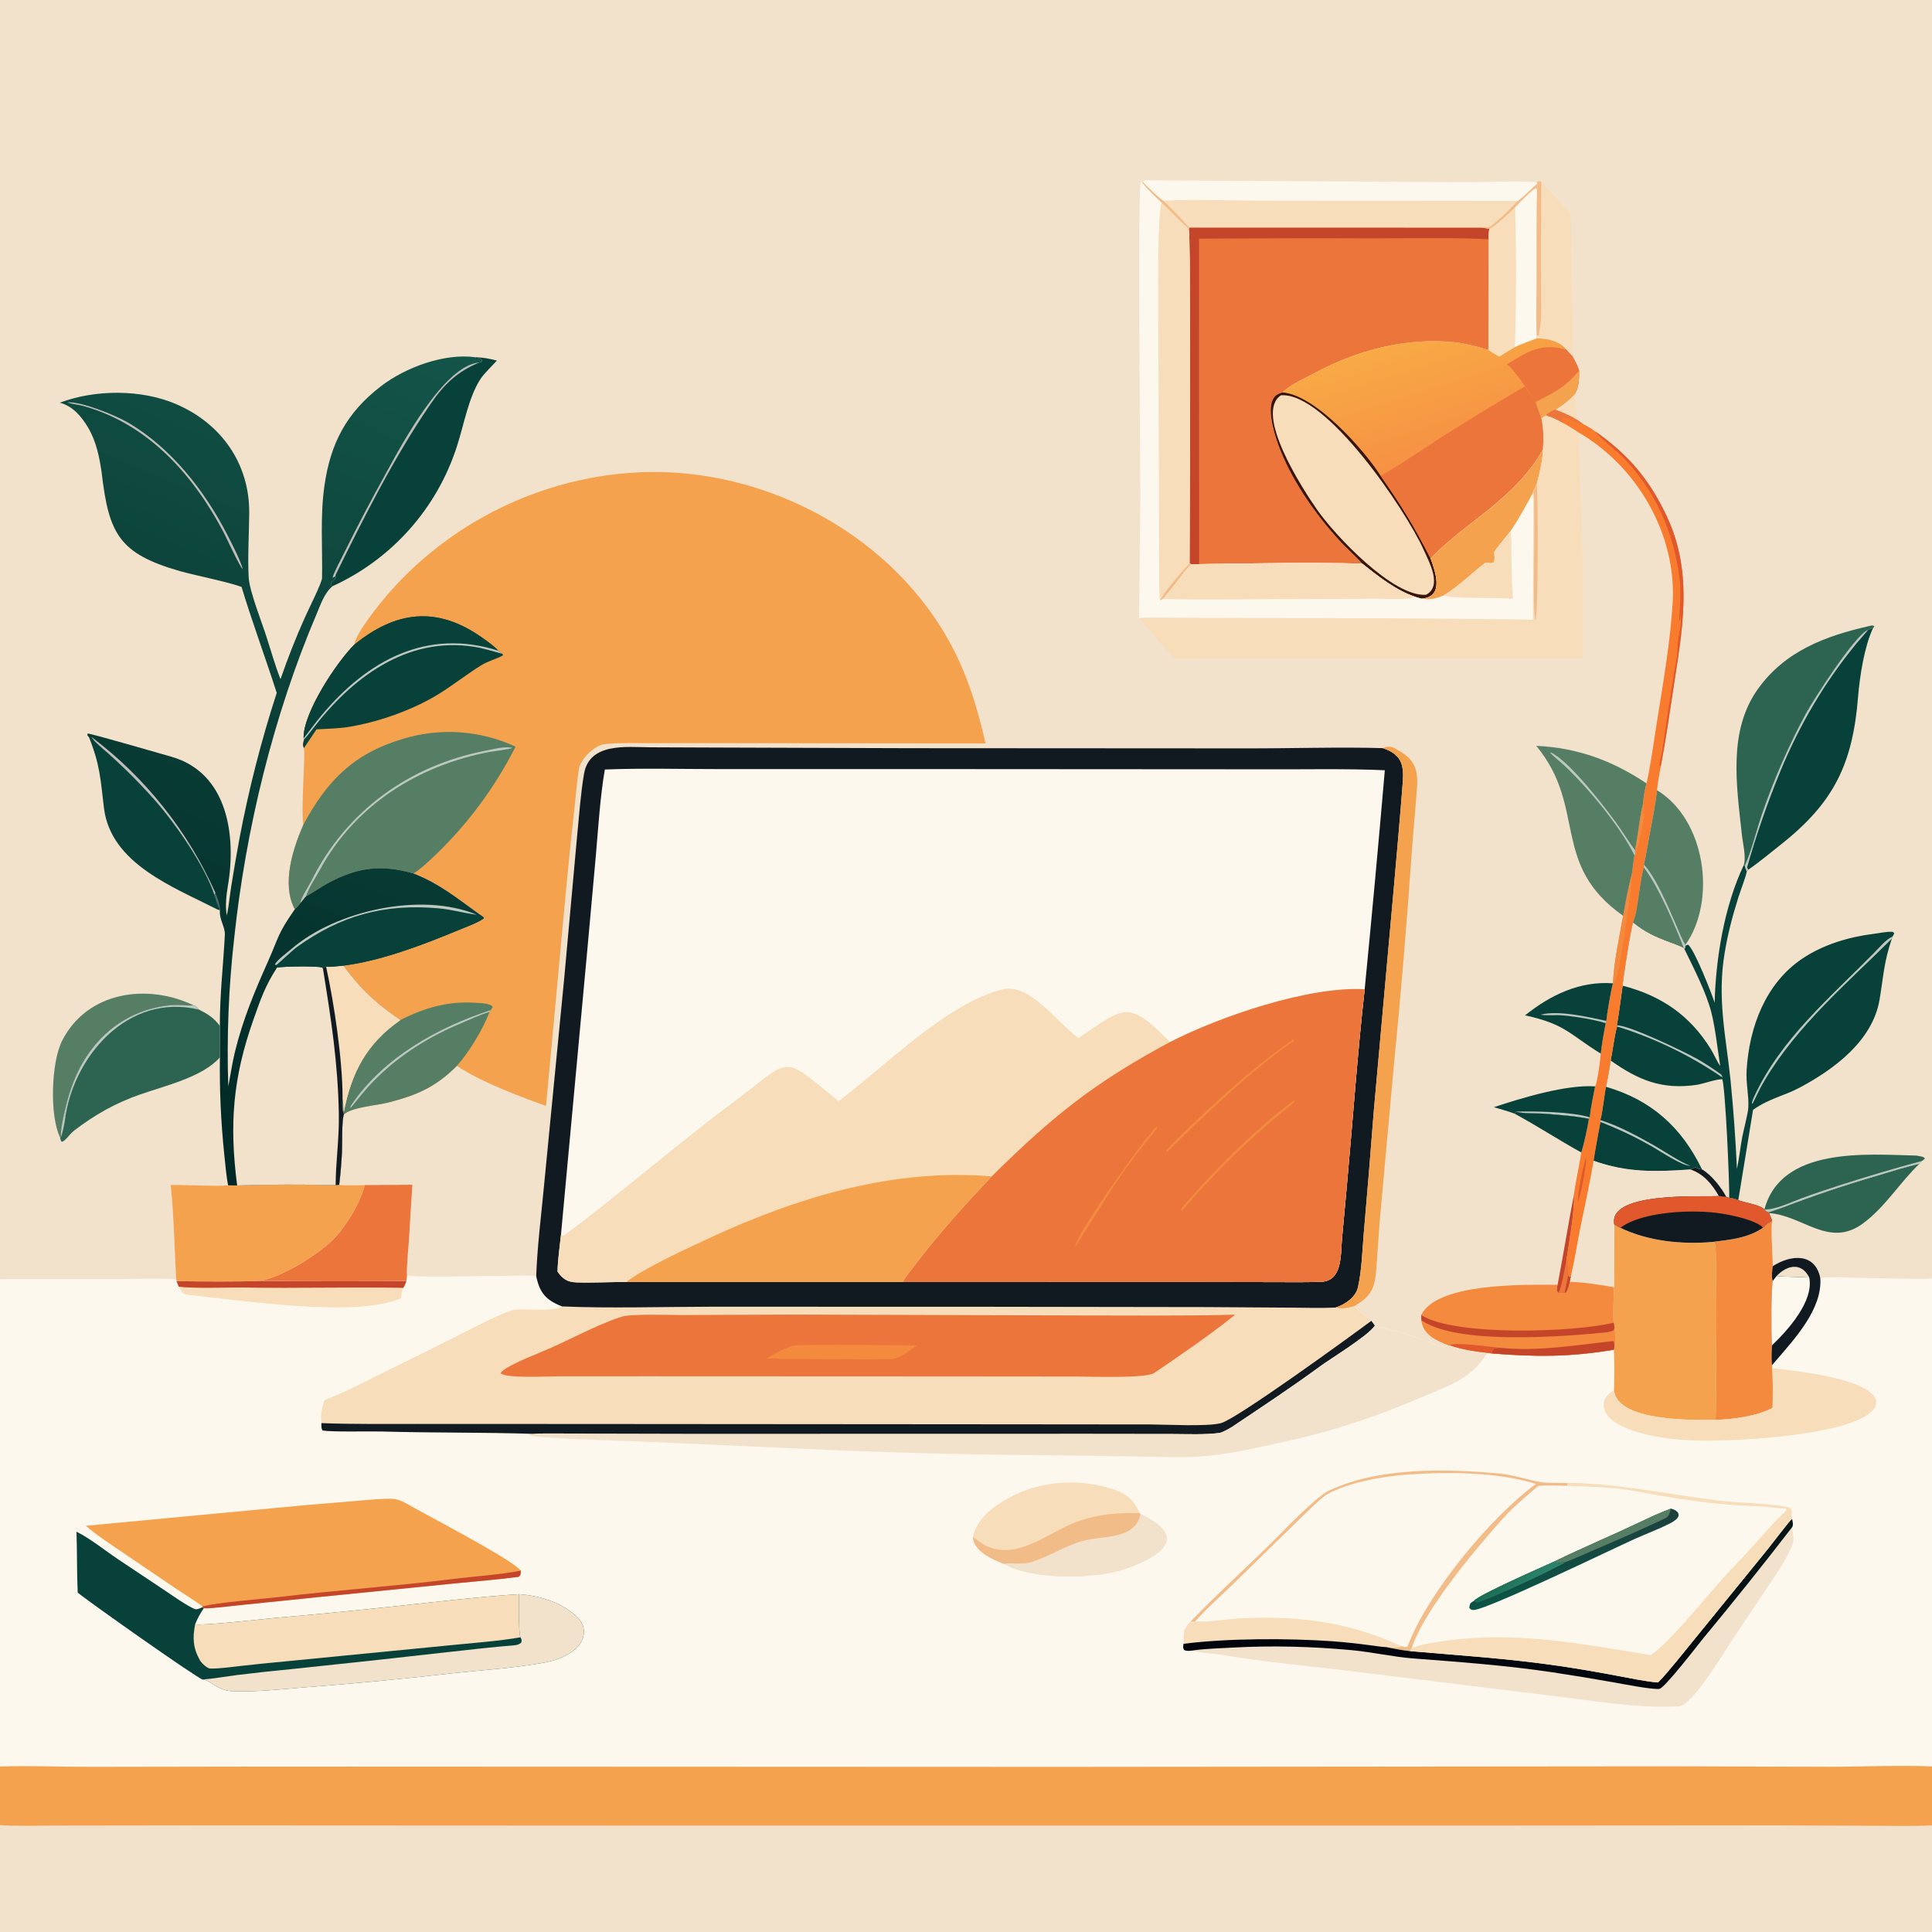 <svg version="1.1" xmlns="http://www.w3.org/2000/svg" style="display: block;" viewBox="0 0 2048 2048" width="1024" height="1024" preserveAspectRatio="none">
<rect x="0" y="0" width="2048" height="2048" fill="#333333" stroke="none"/>
<defs>
	<linearGradient id="Gradient1" gradientUnits="userSpaceOnUse" x1="1535.56" y1="478.669" x2="1497.39" y2="358.053">
		<stop class="stop0" offset="0" stop-opacity="1" stop-color="rgb(246,145,68)"/>
		<stop class="stop1" offset="1" stop-opacity="1" stop-color="rgb(248,170,69)"/>
	</linearGradient>
	<linearGradient id="Gradient2" gradientUnits="userSpaceOnUse" x1="80.742" y1="1185.9" x2="430.538" y2="347.273">
		<stop class="stop0" offset="0" stop-opacity="1" stop-color="rgb(0,39,37)"/>
		<stop class="stop1" offset="1" stop-opacity="1" stop-color="rgb(20,85,73)"/>
	</linearGradient>
	<linearGradient id="Gradient3" gradientUnits="userSpaceOnUse" x1="1596.64" y1="1667.37" x2="1615.4" y2="1687.6">
		<stop class="stop0" offset="0" stop-opacity="1" stop-color="rgb(26,108,82)"/>
		<stop class="stop1" offset="1" stop-opacity="1" stop-color="rgb(44,131,108)"/>
	</linearGradient>
	<linearGradient id="Gradient4" gradientUnits="userSpaceOnUse" x1="1664.64" y1="1641.81" x2="1673.45" y2="1669.48">
		<stop class="stop0" offset="0" stop-opacity="1" stop-color="rgb(29,64,61)"/>
		<stop class="stop1" offset="1" stop-opacity="1" stop-color="rgb(10,85,70)"/>
	</linearGradient>
	<linearGradient id="Gradient5" gradientUnits="userSpaceOnUse" x1="1547.53" y1="1812.24" x2="1606.9" y2="1547.86">
		<stop class="stop0" offset="0" stop-opacity="1" stop-color="rgb(1,3,10)"/>
		<stop class="stop1" offset="1" stop-opacity="1" stop-color="rgb(6,23,23)"/>
	</linearGradient>
</defs>
<path transform="translate(0,0)" fill="rgb(242,226,204)" d="M 0 0 L 2048 0 L 2048 1219.3 L 2048 1355.31 L 2048 1872.55 L 2048 1935.07 L 2048 2048 L 0 2048 L 0 1934.58 L 0 1872.58 L 0 1355.97 L 0 0 z"/>
<path transform="translate(0,0)" fill="rgb(253,248,238)" d="M 2031.63 1224.99 C 2035 1224.5 2041.04 1225.32 2042.97 1224.67 L 2043.91 1225.66 L 2043.73 1224.43 C 2045.23 1221.76 2045.6 1221.18 2048 1219.3 L 2048 1355.31 L 2048 1872.55 L 2048 1935.07 L 2048 2048 L 0 2048 L 0 1934.58 L 0 1872.58 L 0 1355.97 L 128.724 1355.89 C 145.429 1355.92 170.737 1354.93 186.741 1355.99 C 184.961 1325.49 184.114 1285.03 180.924 1256.02 C 196.272 1255.88 228.912 1257.77 241.841 1256.5 L 251.378 1256.65 C 283.73 1255.49 323.434 1255.47 355.801 1256.29 L 359.547 1255.95 C 367.047 1256.85 378.859 1256.37 386.702 1256.17 L 437.115 1255.89 L 433.482 1314.42 C 432.878 1322.84 430.818 1345.21 431.39 1352.24 C 461.225 1354.84 498.192 1352.13 528.609 1352.51 C 537.85 1352.62 560.02 1351.51 568.397 1352.63 C 572.048 1370.62 578.861 1378.27 595.865 1384.86 C 644.123 1387.03 706.321 1385.21 755.619 1385.16 L 1045.47 1385.23 L 1278.54 1385.57 L 1367.52 1386.15 C 1382.3 1386.23 1401.35 1386.82 1415.7 1386.08 C 1423.39 1387.75 1428.23 1386.53 1435.72 1384.58 C 1439.33 1390.74 1448.88 1393.37 1453.67 1400.13 L 1457.39 1405.25 C 1461.13 1407.04 1468.28 1408.27 1472.68 1409.33 C 1491.56 1413.86 1509.67 1420.86 1527.89 1427.47 C 1530 1428.23 1533.64 1426.79 1535.67 1426.05 L 1536.59 1425.96 C 1549.87 1430.62 1562.78 1432.42 1576.7 1434.07 L 1581.24 1434.69 C 1627.6 1438.49 1664.88 1438.54 1710.78 1430.75 L 1711.04 1429.68 C 1712.68 1425.75 1712.01 1411.79 1711.52 1407.24 L 1710.59 1402.13 C 1709.66 1396.88 1710.69 1371.59 1710.89 1364.5 L 1711.25 1298.04 L 1717.68 1301.53 C 1747.29 1315.77 1782.79 1319.33 1815.29 1316.52 C 1834.4 1314.07 1853.01 1312.44 1868.98 1301.34 C 1872.62 1297.23 1873.67 1296.81 1878.6 1294.05 C 1878.47 1293.52 1875.67 1287.2 1875.17 1285.93 L 1874.79 1285.11 C 1877.87 1283.83 1885.65 1281.52 1889.83 1279.91 C 1922.13 1267.54 1954.92 1256.48 1988.13 1246.79 C 2001.44 1242.85 2021.43 1236.41 2034.61 1233.74 L 2037.26 1230.65 C 2039.17 1229.52 2039.08 1229.58 2040.52 1227.87 C 2038.6 1225.77 2034.97 1225.68 2031.63 1224.99 z"/>
<path transform="translate(0,0)" fill="rgb(242,226,204)" d="M 0 1872.58 C 32.058 1871.66 64.441 1872.89 96.515 1872.98 L 277.776 1872.68 L 1124.7 1873.02 L 1778.96 1872.43 L 1943.44 1872.9 C 1975.25 1872.74 2017.02 1871.12 2048 1872.55 L 2048 1935.07 L 2048 2048 L 0 2048 L 0 1934.58 L 0 1872.58 z"/>
<path transform="translate(0,0)" fill="rgb(245,162,78)" d="M 0 1872.58 C 32.058 1871.66 64.441 1872.89 96.515 1872.98 L 277.776 1872.68 L 1124.7 1873.02 L 1778.96 1872.43 L 1943.44 1872.9 C 1975.25 1872.74 2017.02 1871.12 2048 1872.55 L 2048 1935.07 C 2029.84 1935.9 2007.48 1935.46 1989.17 1935.42 L 1884.32 1935.01 L 1603.03 1935.2 L 651.147 1935.25 L 195.216 1935.03 L 60.61 1935.21 C 49.877 1935.22 8.557 1935.95 0 1934.58 L 0 1872.58 z"/>
<path transform="translate(0,0)" fill="rgb(247,221,185)" d="M 1415.7 1386.08 C 1423.39 1387.75 1428.23 1386.53 1435.72 1384.58 C 1439.33 1390.74 1448.88 1393.37 1453.67 1400.13 L 1457.39 1405.25 C 1449.92 1416.36 1411.66 1439.33 1398.62 1448.91 C 1368.75 1470.84 1336.95 1491.82 1306.12 1512.48 C 1303.2 1514.41 1295.52 1518.63 1292.45 1519.01 C 1276.74 1520.98 1259.25 1520.18 1243.47 1520.13 L 1153.56 1520.02 L 736.165 1520.11 L 620.766 1519.84 C 612.193 1519.81 573.559 1519.02 566.551 1520 C 513.535 1518.16 458.375 1519.01 405.185 1517.44 C 391.166 1517.03 353.375 1518.16 342.09 1516.41 C 340.34 1514.22 340.777 1511.55 340.735 1508.56 C 339.638 1498.71 341.172 1493.48 343.854 1484.26 C 368.938 1474.39 380.782 1467.59 404.474 1455.92 C 431.292 1442.87 458.013 1429.62 484.635 1416.17 C 500.862 1408.01 524.771 1395.2 541.684 1389.31 C 551.951 1385.73 585.751 1391.61 595.865 1384.86 C 644.123 1387.03 706.321 1385.21 755.619 1385.16 L 1045.47 1385.23 L 1278.54 1385.57 L 1367.52 1386.15 C 1382.3 1386.23 1401.35 1386.82 1415.7 1386.08 z"/>
<path transform="translate(0,0)" fill="rgb(17,26,33)" d="M 1453.67 1400.13 L 1457.39 1405.25 C 1449.92 1416.36 1411.66 1439.33 1398.62 1448.91 C 1368.75 1470.84 1336.95 1491.82 1306.12 1512.48 C 1303.2 1514.41 1295.52 1518.63 1292.45 1519.01 C 1276.74 1520.98 1259.25 1520.18 1243.47 1520.13 L 1153.56 1520.02 L 736.165 1520.11 L 620.766 1519.84 C 612.193 1519.81 573.559 1519.02 566.551 1520 C 513.535 1518.16 458.375 1519.01 405.185 1517.44 C 391.166 1517.03 353.375 1518.16 342.09 1516.41 C 340.34 1514.22 340.777 1511.55 340.735 1508.56 C 373.616 1509.88 409.378 1509.34 442.412 1509.43 L 619.966 1509.5 L 1064.53 1509.83 L 1219.13 1509.97 C 1236.11 1510.03 1279.42 1512.43 1294.16 1508.62 C 1311.02 1504.26 1431.75 1416.45 1453.67 1400.13 z"/>
<path transform="translate(0,0)" fill="rgb(236,117,60)" d="M 841.529 1393.5 L 1139.43 1394.41 C 1194.94 1394.36 1253.99 1395.11 1309.31 1393.62 C 1283.93 1414.23 1250.5 1437.1 1223.56 1455.35 C 1214.61 1461.42 1155.57 1459.18 1139.82 1459.16 L 998.5 1459.04 L 687.877 1458.91 L 591.003 1458.95 C 581.113 1458.98 535.809 1461.32 530.632 1455.64 C 533.674 1449.21 564.841 1436.9 572.913 1433.48 C 600.614 1422.3 630.658 1404.93 658.581 1395.88 C 669.194 1392.44 710.504 1394.05 723.289 1394 L 841.529 1393.5 z"/>
<path transform="translate(0,0)" fill="rgb(243,138,62)" d="M 841.457 1426.18 C 882.382 1424.85 930.334 1425.97 971.659 1426.22 C 963.899 1431.66 953.215 1440.89 944.25 1440.93 C 900.299 1441.07 856.347 1440.8 812.401 1440.13 C 822.386 1434.51 830.513 1429.53 841.457 1426.18 z"/>
<path transform="translate(0,0)" fill="rgb(242,226,204)" d="M 1457.39 1405.25 C 1461.13 1407.04 1468.28 1408.27 1472.68 1409.33 C 1491.56 1413.86 1509.67 1420.86 1527.89 1427.47 C 1530 1428.23 1533.64 1426.79 1535.67 1426.05 L 1536.59 1425.96 C 1549.87 1430.62 1562.78 1432.42 1576.7 1434.07 C 1559.01 1462.47 1535.77 1468.79 1506.39 1481.37 C 1460.01 1501.23 1412.74 1517.33 1363.34 1527.89 C 1330.9 1535.04 1298.12 1543 1264.56 1544.39 C 1248.75 1545.05 1231.74 1544.33 1215.77 1544.13 L 1118.69 1542.68 C 1044.18 1542.31 969.684 1540.66 895.232 1537.73 L 684.502 1528.32 C 670.026 1527.7 568.936 1524.9 561.249 1521.52 L 561.559 1520.87 C 563.233 1520.71 564.899 1520.3 566.551 1520 C 573.559 1519.02 612.193 1519.81 620.766 1519.84 L 736.165 1520.11 L 1153.56 1520.02 L 1243.47 1520.13 C 1259.25 1520.18 1276.74 1520.98 1292.45 1519.01 C 1295.52 1518.63 1303.2 1514.41 1306.12 1512.48 C 1336.95 1491.82 1368.75 1470.84 1398.62 1448.91 C 1411.66 1439.33 1449.92 1416.36 1457.39 1405.25 z"/>
<path transform="translate(0,0)" fill="rgb(245,162,78)" d="M 1711.25 1298.04 L 1717.68 1301.53 C 1747.29 1315.77 1782.79 1319.33 1815.29 1316.52 C 1816.87 1317.32 1817.44 1317.15 1818.09 1318.9 C 1820.4 1325.13 1819.19 1488.53 1818.63 1505.09 C 1793.85 1505.41 1714.58 1506.94 1710.86 1473.92 C 1711.28 1460.74 1711.44 1443.8 1710.78 1430.75 L 1711.04 1429.68 C 1712.68 1425.75 1712.01 1411.79 1711.52 1407.24 L 1710.59 1402.13 C 1709.66 1396.88 1710.69 1371.59 1710.89 1364.5 L 1711.25 1298.04 z"/>
<path transform="translate(0,0)" fill="rgb(245,162,78)" d="M 355.801 1256.29 L 359.547 1255.95 C 367.047 1256.85 378.859 1256.37 386.702 1256.17 C 382.255 1275.06 364.889 1303.54 350.517 1316.5 C 332.557 1332.69 299.411 1353.3 275.43 1357.87 C 247.326 1358.88 215.39 1358.51 187.151 1358.09 L 186.741 1355.99 C 184.961 1325.49 184.114 1285.03 180.924 1256.02 C 196.272 1255.88 228.912 1257.77 241.841 1256.5 L 251.378 1256.65 C 283.73 1255.49 323.434 1255.47 355.801 1256.29 z"/>
<path transform="translate(0,0)" fill="rgb(242,226,204)" d="M 2031.63 1224.99 C 2035 1224.5 2041.04 1225.32 2042.97 1224.67 L 2043.91 1225.66 L 2043.73 1224.43 C 2045.23 1221.76 2045.6 1221.18 2048 1219.3 L 2048 1355.31 C 2039.44 1356.25 2025.18 1355.62 2016.18 1355.48 C 1999.71 1355.29 1983.24 1354.96 1966.78 1354.51 C 1960.44 1354.31 1934.59 1353.11 1929.57 1354.79 C 1924.22 1327.78 1898.26 1329.85 1879.25 1342.16 C 1879.16 1330.81 1876.88 1303.09 1878.6 1294.05 C 1878.47 1293.52 1875.67 1287.2 1875.17 1285.93 L 1874.79 1285.11 C 1877.87 1283.83 1885.65 1281.52 1889.83 1279.91 C 1922.13 1267.54 1954.92 1256.48 1988.13 1246.79 C 2001.44 1242.85 2021.43 1236.41 2034.61 1233.74 L 2037.26 1230.65 C 2039.17 1229.52 2039.08 1229.58 2040.52 1227.87 C 2038.6 1225.77 2034.97 1225.68 2031.63 1224.99 z"/>
<path transform="translate(0,0)" fill="rgb(45,100,81)" d="M 1874.79 1285.11 C 1877.87 1283.83 1885.65 1281.52 1889.83 1279.91 C 1922.13 1267.54 1954.92 1256.48 1988.13 1246.79 C 2001.44 1242.85 2021.43 1236.41 2034.61 1233.74 C 2013.54 1253.87 1998.78 1279.04 1975.14 1296.67 C 1938.98 1323.64 1911.15 1288.3 1875.17 1285.93 L 1874.79 1285.11 z"/>
<path transform="translate(0,0)" fill="rgb(243,138,62)" d="M 1868.98 1301.34 C 1872.62 1297.23 1873.67 1296.81 1878.6 1294.05 C 1876.88 1303.09 1879.16 1330.81 1879.25 1342.16 C 1878.57 1346.28 1877.58 1354.05 1879.2 1357.92 C 1877.35 1364.76 1877.43 1417.52 1878.35 1426.14 C 1877.97 1433 1877.58 1440.33 1878.35 1447.18 L 1878.55 1450.44 C 1879.58 1462.33 1879.21 1480.13 1879.04 1492.34 C 1862.34 1501.32 1837.61 1504.52 1818.63 1505.09 C 1819.19 1488.53 1820.4 1325.13 1818.09 1318.9 C 1817.44 1317.15 1816.87 1317.32 1815.29 1316.52 C 1834.4 1314.07 1853.01 1312.44 1868.98 1301.34 z"/>
<path transform="translate(0,0)" fill="rgb(247,221,185)" d="M 1878.55 1450.44 C 1902.78 1452.99 1969.51 1460.12 1985.69 1478.97 C 1988.03 1481.69 1989.17 1484.69 1988.64 1488.33 C 1987.89 1493.55 1982.04 1498.38 1977.88 1500.92 C 1942.63 1522.5 1836.13 1528.7 1792.51 1526.78 C 1775.38 1526.03 1757.68 1524.01 1741.09 1519.59 C 1728.51 1516.23 1708.87 1509.66 1702.18 1497.67 C 1700.01 1493.79 1699.34 1488.99 1700.71 1484.72 C 1702.19 1480.15 1706.6 1475.9 1710.86 1473.92 C 1714.58 1506.94 1793.85 1505.41 1818.63 1505.09 C 1837.61 1504.52 1862.34 1501.32 1879.04 1492.34 C 1879.21 1480.13 1879.58 1462.33 1878.55 1450.44 z"/>
<path transform="translate(0,0)" fill="rgb(236,117,60)" d="M 386.702 1256.17 L 437.115 1255.89 L 433.482 1314.42 C 432.878 1322.84 430.818 1345.21 431.39 1352.24 L 430.846 1357.98 C 379.041 1358.37 327.234 1358.33 275.43 1357.87 C 299.411 1353.3 332.557 1332.69 350.517 1316.5 C 364.889 1303.54 382.255 1275.06 386.702 1256.17 z"/>
<path transform="translate(0,0)" fill="rgb(247,221,185)" d="M 275.43 1357.87 C 327.234 1358.33 379.041 1358.37 430.846 1357.98 C 429.921 1360.25 428.913 1363.37 427.488 1365.17 C 426.23 1367.78 425.359 1373.21 424.745 1376.23 C 377.923 1397.45 250.365 1377.68 197.433 1372.34 C 194.111 1372.01 190.828 1366.62 189.413 1363.88 L 187.151 1358.09 C 215.39 1358.51 247.326 1358.88 275.43 1357.87 z"/>
<path transform="translate(0,0)" fill="rgb(197,69,42)" d="M 275.43 1357.87 C 327.234 1358.33 379.041 1358.37 430.846 1357.98 C 429.921 1360.25 428.913 1363.37 427.488 1365.17 C 371.857 1364.15 315.164 1365.79 259.484 1364.86 C 242.175 1364.58 204.701 1366.14 189.413 1363.88 L 187.151 1358.09 C 215.39 1358.51 247.326 1358.88 275.43 1357.87 z"/>
<path transform="translate(0,0)" fill="rgb(17,26,33)" d="M 1879.25 1342.16 C 1898.26 1329.85 1924.22 1327.78 1929.57 1354.79 C 1932 1387.19 1902.76 1418.89 1882.47 1442.45 L 1878.35 1447.18 C 1877.58 1440.33 1877.97 1433 1878.35 1426.14 C 1877.43 1417.52 1877.35 1364.76 1879.2 1357.92 C 1877.58 1354.05 1878.57 1346.28 1879.25 1342.16 z"/>
<path transform="translate(0,0)" fill="rgb(253,248,238)" d="M 1883.3 1352.59 C 1894.43 1353.75 1906.41 1353.37 1917.88 1354.22 C 1922.96 1379.34 1895.12 1410.16 1878.35 1426.14 C 1877.43 1417.52 1877.35 1364.76 1879.2 1357.92 L 1883.3 1352.59 z"/>
<path transform="translate(0,0)" fill="rgb(242,226,204)" d="M 1883.3 1352.59 C 1894.41 1340.87 1909.74 1337.81 1917.88 1354.22 C 1906.41 1353.37 1894.43 1353.75 1883.3 1352.59 z"/>
<path transform="translate(0,0)" fill="rgb(253,248,238)" d="M 1262.19 1718.8 C 1293.02 1686.69 1329.03 1654.83 1360.38 1622.76 C 1368.75 1614.2 1396.93 1585.95 1407.45 1580.81 C 1459.74 1555.24 1531.03 1556.83 1587.91 1561.85 C 1603.47 1563.22 1618.95 1568.54 1633.72 1571.19 C 1639.29 1572.19 1654.95 1571.95 1661.16 1572 C 1711.34 1571.94 1769.02 1584.07 1818.95 1590.34 C 1843.5 1593.43 1871.45 1593.08 1894.87 1597.49 C 1902.88 1600.12 1897.48 1603.28 1899.64 1610.01 C 1900.24 1613.29 1901.26 1615.98 1899.81 1618.77 C 1900.55 1624.44 1902.16 1633.07 1899.96 1638.15 C 1892.8 1654.67 1881.15 1671.23 1871.22 1686.12 L 1835.91 1739.02 C 1827.34 1751.65 1794.05 1808.07 1779.44 1808.85 C 1735.62 1811.17 1687.33 1802.63 1643.34 1797.41 L 1424.68 1770.57 C 1382.09 1765.45 1339.48 1761.72 1297.17 1754.51 C 1287.24 1752.82 1272.55 1752.52 1264.04 1749.63 C 1260.49 1749.94 1258.75 1750.39 1255.37 1749.22 C 1253.58 1746.11 1254.19 1746.86 1254.56 1742.51 L 1255.12 1728.12 C 1257.5 1724.32 1258.76 1721.77 1262.19 1718.8 z"/>
<path transform="translate(0,0)" fill="rgb(253,248,238)" d="M 1262.19 1718.8 C 1293.02 1686.69 1329.03 1654.83 1360.38 1622.76 C 1368.75 1614.2 1396.93 1585.95 1407.45 1580.81 C 1459.74 1555.24 1531.03 1556.83 1587.91 1561.85 C 1603.47 1563.22 1618.95 1568.54 1633.72 1571.19 C 1639.29 1572.19 1654.95 1571.95 1661.16 1572 L 1661.93 1575 C 1651.84 1574.81 1640.75 1574.34 1630.78 1575.08 C 1621.7 1582.66 1603.11 1598.56 1595.61 1606.92 C 1566.54 1639.3 1509.15 1706.82 1496.48 1747.36 L 1494.7 1750.25 C 1487.47 1749.59 1476.63 1747.5 1469.48 1745.99 C 1465.78 1746.01 1455.06 1744.34 1450.96 1743.83 C 1438.16 1742.14 1425.32 1740.79 1412.45 1739.78 C 1366.8 1736.55 1300.31 1736.52 1254.56 1742.51 L 1255.12 1728.12 C 1257.5 1724.32 1258.76 1721.77 1262.19 1718.8 z"/>
<path transform="translate(0,0)" fill="rgb(247,221,185)" d="M 1266.88 1718.83 C 1280.3 1719.68 1302.09 1716.07 1316.7 1715.45 C 1378.74 1712.81 1428.83 1719.24 1485.99 1745.03 C 1482.7 1747.35 1474.08 1746.26 1469.48 1745.99 C 1465.78 1746.01 1455.06 1744.34 1450.96 1743.83 C 1438.16 1742.14 1425.32 1740.79 1412.45 1739.78 C 1366.8 1736.55 1300.31 1736.52 1254.56 1742.51 L 1255.12 1728.12 C 1257.5 1724.32 1258.76 1721.77 1262.19 1718.8 C 1263.38 1718.86 1265.73 1719.12 1266.88 1718.83 z"/>
<path transform="translate(0,0)" fill="rgb(242,188,137)" d="M 1262.19 1718.8 C 1293.02 1686.69 1329.03 1654.83 1360.38 1622.76 C 1368.75 1614.2 1396.93 1585.95 1407.45 1580.81 C 1459.74 1555.24 1531.03 1556.83 1587.91 1561.85 C 1603.47 1563.22 1618.95 1568.54 1633.72 1571.19 C 1639.29 1572.19 1654.95 1571.95 1661.16 1572 L 1661.93 1575 C 1651.84 1574.81 1640.75 1574.34 1630.78 1575.08 C 1621.7 1582.66 1603.11 1598.56 1595.61 1606.92 C 1566.54 1639.3 1509.15 1706.82 1496.48 1747.36 L 1494.7 1750.25 C 1487.47 1749.59 1476.63 1747.5 1469.48 1745.99 C 1474.08 1746.26 1482.7 1747.35 1485.99 1745.03 C 1489.46 1745.98 1489.02 1746.47 1491.93 1745.53 C 1513.25 1688.92 1579.15 1609.17 1628.19 1572.96 C 1587.11 1560.32 1534.96 1560.13 1492.23 1563.09 C 1466.44 1564.87 1430.32 1571.26 1407.55 1583.6 C 1400.44 1587.46 1383.04 1605.12 1376.22 1611.67 L 1309.5 1676.9 C 1296.46 1689.73 1278.35 1705.57 1266.88 1718.83 C 1265.73 1719.12 1263.38 1718.86 1262.19 1718.8 z"/>
<path transform="translate(0,0)" fill="rgb(242,226,204)" d="M 1757.56 1783.52 C 1767.25 1774.07 1786.97 1748.87 1796.75 1737 L 1874.45 1641.47 C 1878.04 1636.97 1897.8 1610.99 1899.64 1610.01 C 1900.24 1613.29 1901.26 1615.98 1899.81 1618.77 C 1900.55 1624.44 1902.16 1633.07 1899.96 1638.15 C 1892.8 1654.67 1881.15 1671.23 1871.22 1686.12 L 1835.91 1739.02 C 1827.34 1751.65 1794.05 1808.07 1779.44 1808.85 C 1735.62 1811.17 1687.33 1802.63 1643.34 1797.41 L 1424.68 1770.57 C 1382.09 1765.45 1339.48 1761.72 1297.17 1754.51 C 1287.24 1752.82 1272.55 1752.52 1264.04 1749.63 C 1260.49 1749.94 1258.75 1750.39 1255.37 1749.22 C 1253.58 1746.11 1254.19 1746.86 1254.56 1742.51 C 1300.31 1736.52 1366.8 1736.55 1412.45 1739.78 C 1425.32 1740.79 1438.16 1742.14 1450.96 1743.83 C 1455.06 1744.34 1465.78 1746.01 1469.48 1745.99 C 1476.63 1747.5 1487.47 1749.59 1494.7 1750.25 C 1549.98 1755.08 1596.69 1757.86 1652.57 1765.92 C 1673.52 1769.05 1694.41 1772.61 1715.21 1776.59 C 1728.22 1779.01 1744.55 1782.47 1757.56 1783.52 z"/>
<path transform="translate(0,0)" fill="url(#Gradient5)" d="M 1757.56 1783.52 C 1767.25 1774.07 1786.97 1748.87 1796.75 1737 L 1874.45 1641.47 C 1878.04 1636.97 1897.8 1610.99 1899.64 1610.01 C 1900.24 1613.29 1901.26 1615.98 1899.81 1618.77 C 1869.01 1658.73 1837.49 1698.14 1805.28 1736.97 C 1801.32 1741.8 1764.17 1790.1 1758.88 1790.35 C 1749.06 1790.83 1721.3 1785.25 1710.45 1783.35 C 1688.92 1779.51 1667.35 1775.97 1645.73 1772.7 C 1595.87 1765.32 1547.52 1761.78 1497.42 1757.97 C 1477.71 1756.47 1453.78 1751.17 1432.65 1749.22 C 1390.51 1745.33 1348.81 1744.22 1306.51 1746.52 C 1294.37 1747.19 1275.66 1747.75 1264.04 1749.63 C 1260.49 1749.94 1258.75 1750.39 1255.37 1749.22 C 1253.58 1746.11 1254.19 1746.86 1254.56 1742.51 C 1300.31 1736.52 1366.8 1736.55 1412.45 1739.78 C 1425.32 1740.79 1438.16 1742.14 1450.96 1743.83 C 1455.06 1744.34 1465.78 1746.01 1469.48 1745.99 C 1476.63 1747.5 1487.47 1749.59 1494.7 1750.25 C 1549.98 1755.08 1596.69 1757.86 1652.57 1765.92 C 1673.52 1769.05 1694.41 1772.61 1715.21 1776.59 C 1728.22 1779.01 1744.55 1782.47 1757.56 1783.52 z"/>
<path transform="translate(0,0)" fill="rgb(247,221,185)" d="M 1661.16 1572 C 1711.34 1571.94 1769.02 1584.07 1818.95 1590.34 C 1843.5 1593.43 1871.45 1593.08 1894.87 1597.49 C 1902.88 1600.12 1897.48 1603.28 1899.64 1610.01 C 1897.8 1610.99 1878.04 1636.97 1874.45 1641.47 L 1796.75 1737 C 1786.97 1748.87 1767.25 1774.07 1757.56 1783.52 C 1744.55 1782.47 1728.22 1779.01 1715.21 1776.59 C 1694.41 1772.61 1673.52 1769.05 1652.57 1765.92 C 1596.69 1757.86 1549.98 1755.08 1494.7 1750.25 L 1496.48 1747.36 C 1504.05 1743.16 1521.71 1740.86 1530.62 1739.57 C 1605.8 1728.69 1675.99 1742.44 1749.8 1754.48 C 1771.64 1740.2 1815.32 1683.8 1836.58 1662.07 C 1850.8 1647.55 1866.12 1629.77 1880.02 1614.54 C 1884.49 1609.63 1889.15 1605.97 1893.59 1600.93 L 1893.25 1598.99 C 1882.94 1599.01 1872.09 1596.74 1861.88 1596.52 C 1818.24 1595.55 1777.1 1588.84 1734.36 1580.78 C 1711.64 1576.5 1685.23 1575.87 1661.93 1575 L 1661.16 1572 z"/>
<path transform="translate(0,0)" fill="url(#Gradient4)" d="M 1648.66 1654.79 C 1678.03 1640.44 1708.22 1627.87 1737.73 1613.83 C 1748.78 1608.58 1759.83 1603.38 1771.32 1599.17 C 1775.35 1600.55 1775.89 1600.52 1778.8 1603.43 C 1779.49 1605.94 1779.92 1606.55 1778.36 1608.89 C 1776.58 1611.56 1771.9 1614.06 1769.1 1615.46 C 1757.29 1621.38 1744.79 1625.96 1732.76 1631.4 C 1707.98 1642.59 1574.72 1707.15 1561.85 1706.67 C 1559.39 1706.57 1558.86 1706.05 1557.47 1704.31 C 1558.43 1698.86 1558.05 1699.97 1562.74 1696.69 C 1568.57 1690.02 1635.92 1660.62 1648.66 1654.79 z"/>
<path transform="translate(0,0)" fill="rgb(85,126,100)" d="M 1648.66 1654.79 C 1678.03 1640.44 1708.22 1627.87 1737.73 1613.83 C 1748.78 1608.58 1759.83 1603.38 1771.32 1599.17 C 1769.19 1605.34 1769.53 1607.52 1764.15 1610.03 C 1739.84 1621.38 1714.88 1632.47 1690.16 1642.87 C 1684.64 1645.19 1664.62 1654.33 1659.86 1655.68 C 1656.74 1655.66 1653.78 1656.83 1649.75 1657.18 L 1648.66 1654.79 z"/>
<path transform="translate(0,0)" fill="url(#Gradient3)" d="M 1648.66 1654.79 L 1649.75 1657.18 C 1653.78 1656.83 1656.74 1655.66 1659.86 1655.68 C 1651.63 1661.7 1574.13 1697.68 1565.42 1698.88 C 1563.24 1697.81 1564.12 1698.56 1562.74 1696.69 C 1568.57 1690.02 1635.92 1660.62 1648.66 1654.79 z"/>
<path transform="translate(0,0)" fill="rgb(8,65,57)" d="M 81.084 1623.65 C 95.415 1630.73 111.67 1643.87 125.346 1653.01 C 142.59 1664.54 159.829 1675.95 177.08 1687.51 C 185.965 1693.47 196.335 1700.94 205.995 1705.51 C 208.531 1706.71 212.019 1704.79 214.758 1703.64 L 215.969 1704.85 C 211.538 1711.52 210.001 1714.38 206.852 1721.84 C 214.858 1723.42 276.381 1716.54 289.469 1715.27 C 331.032 1711.66 372.559 1707.64 414.044 1703.21 C 456.843 1698.67 507.161 1692.66 550.03 1689.88 C 571.967 1691.41 596.657 1698.83 612.408 1714.74 C 623.13 1725.56 619.836 1740.12 608.686 1749.06 C 599.427 1756.48 589.058 1760 577.496 1762.36 C 545.622 1768.19 512.169 1770.22 479.915 1773.69 C 427.557 1779.7 375.088 1784.71 322.537 1788.69 C 297.302 1790.82 270.756 1793.83 245.126 1792.66 C 230.784 1792.01 222.598 1780.66 214.806 1780.36 C 209.041 1779.14 91.863 1696.36 82.357 1688.2 C 81.422 1667.57 81.791 1644.8 81.084 1623.65 z"/>
<path transform="translate(0,0)" fill="rgb(247,221,185)" d="M 206.852 1721.84 C 214.858 1723.42 276.381 1716.54 289.469 1715.27 C 331.032 1711.66 372.559 1707.64 414.044 1703.21 C 456.843 1698.67 507.161 1692.66 550.03 1689.88 C 550.017 1697.74 549.472 1729.29 551.671 1735.58 C 531.351 1739.46 494.401 1742.21 472.312 1744.52 L 302.507 1761.14 C 286.937 1762.58 271.381 1764.17 255.84 1765.9 C 245.659 1767.04 232.934 1768.92 222.734 1768.72 C 219.736 1768.67 213.587 1762.96 211.959 1760.05 C 204.437 1746.6 204.074 1736.1 206.852 1721.84 z"/>
<path transform="translate(0,0)" fill="rgb(242,226,204)" d="M 550.03 1689.88 C 571.967 1691.41 596.657 1698.83 612.408 1714.74 C 623.13 1725.56 619.836 1740.12 608.686 1749.06 C 599.427 1756.48 589.058 1760 577.496 1762.36 C 545.622 1768.19 512.169 1770.22 479.915 1773.69 C 427.557 1779.7 375.088 1784.71 322.537 1788.69 C 297.302 1790.82 270.756 1793.83 245.126 1792.66 C 230.784 1792.01 222.598 1780.66 214.806 1780.36 C 225.179 1779.58 240.508 1776.98 251.229 1775.62 C 270.366 1773.28 289.532 1771.19 308.722 1769.34 C 363.965 1763.63 419.176 1757.64 474.355 1751.35 C 497.869 1748.76 521.497 1745.97 545.078 1744.09 C 548.005 1743.85 550.605 1743.17 552.685 1741.05 C 553.099 1737.42 553.291 1739.2 551.671 1735.58 C 549.472 1729.29 550.017 1697.74 550.03 1689.88 z"/>
<path transform="translate(0,0)" fill="rgb(245,162,78)" d="M 90.936 1617.39 L 323.119 1595.56 L 382.974 1590.56 C 393.678 1589.7 405.303 1588.43 415.99 1588.82 C 419.653 1588.95 426.249 1591.13 429.14 1592.83 C 447.828 1603.84 541.687 1652.13 552.137 1664.95 C 551.596 1669.55 552.423 1668.93 549.836 1671.48 C 528.517 1674.39 504.765 1676.2 483.196 1678.37 L 340.138 1692.7 L 255.055 1701.42 C 245.968 1702.33 223.516 1705.29 215.969 1704.85 L 214.758 1703.64 L 214.648 1702.93 C 208.578 1698.06 194.686 1689.48 187.772 1684.83 L 129.71 1645.47 C 117.182 1636.91 102.244 1627.22 90.936 1617.39 z"/>
<path transform="translate(0,0)" fill="rgb(197,69,42)" d="M 214.648 1702.93 C 229.679 1698.63 278.187 1694.99 296.088 1692.87 C 357.209 1685.61 419.441 1681.36 480.588 1673.75 C 503.705 1670.87 529.582 1669.32 552.137 1664.95 C 551.596 1669.55 552.423 1668.93 549.836 1671.48 C 528.517 1674.39 504.765 1676.2 483.196 1678.37 L 340.138 1692.7 L 255.055 1701.42 C 245.968 1702.33 223.516 1705.29 215.969 1704.85 L 214.758 1703.64 L 214.648 1702.93 z"/>
<path transform="translate(0,0)" fill="rgb(247,221,185)" d="M 1031.27 1629.33 C 1035.67 1607.7 1057.44 1593.57 1075.89 1584.57 C 1107.84 1568.98 1147.66 1567.64 1181.14 1579.05 C 1195.54 1583.96 1202.05 1590.69 1208.18 1603.95 L 1208.99 1605 C 1260.42 1629.21 1231.45 1649.32 1194.23 1662.62 C 1161.18 1674.43 1094.87 1675.08 1063.91 1657.68 C 1051.6 1653.07 1032.16 1644.33 1031.27 1629.33 z"/>
<path transform="translate(0,0)" fill="rgb(242,226,204)" d="M 1208.99 1605 C 1260.42 1629.21 1231.45 1649.32 1194.23 1662.62 C 1161.18 1674.43 1094.87 1675.08 1063.91 1657.68 C 1073.42 1656.16 1083.21 1658.89 1093.46 1655.81 C 1112.86 1649.71 1128.25 1638.85 1148.2 1633.36 C 1169.85 1627.4 1203.01 1632.55 1208.99 1605 z"/>
<path transform="translate(0,0)" fill="rgb(242,188,137)" d="M 1031.27 1629.33 C 1037.86 1634.06 1043.5 1638.68 1051.65 1641.1 C 1084.96 1651.02 1114.99 1621.38 1145.59 1611.7 C 1169.14 1604.26 1184.46 1603.75 1208.18 1603.95 L 1208.99 1605 C 1203.01 1632.55 1169.85 1627.4 1148.2 1633.36 C 1128.25 1638.85 1112.86 1649.71 1093.46 1655.81 C 1083.21 1658.89 1073.42 1656.16 1063.91 1657.68 C 1051.6 1653.07 1032.16 1644.33 1031.27 1629.33 z"/>
<path transform="translate(0,0)" fill="rgb(17,26,33)" d="M 568.397 1352.63 C 569.577 1320.2 574.067 1285.4 577.065 1253 L 598.096 1037 L 611.807 885.716 C 613.916 864.416 615.509 841.267 619.095 820.299 C 624.853 786.626 664.993 792.092 689.008 792.165 L 756.511 792.431 L 964.723 793.11 L 1321.42 793.318 C 1367.42 793.398 1420.59 791.736 1465.79 793.045 C 1485.61 799.693 1488.42 810.476 1486.93 829.822 C 1484.21 865.131 1481.07 900.411 1477.98 935.692 L 1456.25 1177.93 C 1452.92 1221.48 1449.35 1265.01 1445.55 1308.51 C 1443.99 1326.91 1443.51 1346.53 1439.5 1364.44 C 1437.03 1375.44 1425.6 1382.82 1415.7 1386.08 C 1401.35 1386.82 1382.3 1386.23 1367.52 1386.15 L 1278.54 1385.57 L 1045.47 1385.23 L 755.619 1385.16 C 706.321 1385.21 644.123 1387.03 595.865 1384.86 C 578.861 1378.27 572.048 1370.62 568.397 1352.63 z"/>
<path transform="translate(0,0)" fill="rgb(253,248,238)" d="M 641.156 815.731 C 678.778 814.114 725.379 815.308 763.66 815.275 L 1014.97 815.282 L 1334.95 815.482 C 1376.6 815.794 1427.15 814.557 1467.97 816.504 C 1461.32 893.919 1454.2 971.293 1446.62 1048.62 C 1438.92 1116.58 1433.84 1190.33 1427.53 1259.12 L 1422.6 1312.76 C 1421 1330.09 1423.4 1358.11 1399.92 1358.83 C 1383.45 1359.34 1366.96 1359.15 1350.48 1359.1 L 1260.4 1358.94 L 957.071 1359 L 663.874 1359.01 C 646.308 1358.85 628.319 1359.99 610.763 1359.37 C 601.185 1359.03 596.469 1355.57 591.036 1348.04 C 591.154 1336.94 593.32 1320.9 594.578 1309.64 L 622.748 1005.07 L 631.796 904.974 C 634.176 876.844 636.374 843.166 641.156 815.731 z"/>
<path transform="translate(0,0)" fill="rgb(247,221,185)" d="M 888.89 1167.25 C 936.484 1131.94 1004.02 1062.97 1063 1048.79 C 1091.22 1042 1119.31 1082.33 1141.88 1099.35 L 1143.26 1100.39 C 1193.02 1066.82 1195.17 1059.55 1240.36 1104.54 C 1292.83 1077.66 1387.05 1045.24 1446.62 1048.62 C 1438.92 1116.58 1433.84 1190.33 1427.53 1259.12 L 1422.6 1312.76 C 1421 1330.09 1423.4 1358.11 1399.92 1358.83 C 1383.45 1359.34 1366.96 1359.15 1350.48 1359.1 L 1260.4 1358.94 L 957.071 1359 L 663.874 1359.01 C 646.308 1358.85 628.319 1359.99 610.763 1359.37 C 601.185 1359.03 596.469 1355.57 591.036 1348.04 C 591.154 1336.94 593.32 1320.9 594.578 1309.64 C 595.777 1309.56 596.976 1309.47 598.175 1309.39 C 658.102 1265.07 714.174 1215.5 773.986 1170.97 C 841.693 1120.56 825.889 1116.19 888.89 1167.25 z"/>
<path transform="translate(0,0)" fill="rgb(236,117,60)" d="M 1240.36 1104.54 C 1292.83 1077.66 1387.05 1045.24 1446.62 1048.62 C 1438.92 1116.58 1433.84 1190.33 1427.53 1259.12 L 1422.6 1312.76 C 1421 1330.09 1423.4 1358.11 1399.92 1358.83 C 1383.45 1359.34 1366.96 1359.15 1350.48 1359.1 L 1260.4 1358.94 L 957.071 1359 C 959.01 1354.43 968.301 1343.04 971.701 1338.58 C 996.018 1306.65 1023.75 1276.3 1051.23 1247.03 C 1115.81 1183.21 1159.66 1147.78 1240.36 1104.54 z"/>
<path transform="translate(0,0)" fill="rgb(243,138,62)" d="M 1370.57 1102.03 L 1371.5 1102.24 L 1371.55 1103.44 C 1327.3 1133.58 1275.61 1183.4 1237.64 1220.76 L 1235.91 1220.51 C 1237.32 1215.54 1294.46 1163.33 1301.08 1157.41 C 1321.22 1139.38 1348.22 1117.5 1370.57 1102.03 z"/>
<path transform="translate(0,0)" fill="rgb(243,138,62)" d="M 1371.45 1166.73 L 1372.44 1167.7 C 1369.89 1170.85 1361.32 1177.17 1357.56 1180.31 C 1347.82 1188.35 1338.28 1196.63 1328.96 1205.16 C 1299.56 1231.92 1279.06 1253.64 1252.96 1283.43 L 1252.21 1283.02 L 1252.53 1280.86 C 1282.55 1245.05 1333.25 1193.9 1371.45 1166.73 z"/>
<path transform="translate(0,0)" fill="rgb(243,138,62)" d="M 1226.17 1193.83 C 1226.22 1194.64 1226.27 1195.44 1226.32 1196.25 C 1220.89 1203.61 1212.5 1213.51 1207.05 1220.42 C 1181.77 1252.49 1161.76 1288.23 1139.61 1322.03 C 1139.07 1310.03 1212.88 1207.11 1226.17 1193.83 z"/>
<path transform="translate(0,0)" fill="rgb(245,162,78)" d="M 663.874 1359.01 C 683.008 1344.03 730.787 1322.2 753.61 1311.65 C 846.343 1268.81 947.552 1238.27 1051.23 1247.03 C 1023.75 1276.3 996.018 1306.65 971.701 1338.58 C 968.301 1343.04 959.01 1354.43 957.071 1359 L 663.874 1359.01 z"/>
<path transform="translate(0,0)" fill="rgb(245,162,78)" d="M 375.496 683.448 C 377.098 674.833 385.044 663.72 390.109 656.612 C 458.472 560.676 572.25 501.489 690.127 500.356 C 806.954 499.233 925.21 558.187 991.178 655.413 C 1019.57 697.158 1033.7 739.407 1044.67 788.052 L 764.912 787.807 L 687.346 787.795 C 671.981 787.779 655.9 787.195 640.659 788.867 C 630.327 790.001 615.256 804.888 613.637 815.121 C 611.603 827.985 610.632 841.427 609.227 854.439 C 606.157 881.47 603.333 908.529 600.756 935.613 L 578.806 1172.27 C 552.179 1162.9 507.618 1145.99 484.386 1129.8 C 461.933 1152.22 442.386 1160.88 411.475 1168.74 C 398.427 1172.06 373.636 1173.45 364.57 1181.26 C 362.218 1175.13 362.798 1168.89 363.118 1162.48 C 363.798 1166.97 364.124 1174.1 364.47 1178.85 C 372.714 1136.37 388.821 1106.25 424.34 1081.35 C 398.11 1063.49 382.353 1048.79 363.854 1023.65 C 404.139 1018.5 448.25 1001.64 485.436 986.194 C 492.383 983.308 507.484 977.78 512.709 973.597 L 512.624 972.345 L 508.764 969.564 C 484.569 952.189 466.2 936.824 438.308 925.882 C 404.022 916.055 378.522 919.326 346.972 936.524 C 340.991 939.784 329.399 947.717 324.309 950.142 C 322.461 952.423 320.13 955.484 318.215 957.617 C 315.944 960.499 315.172 961.425 312.489 963.891 C 298.188 937.044 310.478 899.807 321.586 874.083 C 318.746 859.911 324.032 797.321 322.084 793.101 C 320.565 788.418 321.17 789.458 322.203 783.957 L 321.866 782.81 C 320.789 756.372 356.888 701.886 375.496 683.448 z"/>
<path transform="translate(0,0)" fill="rgb(85,126,100)" d="M 321.586 874.083 C 346.661 827.827 374.337 799.051 426.569 783.393 C 466.169 771.133 508.91 774.019 546.503 791.49 C 524.948 834.167 496.336 872.895 461.876 906.037 C 456.214 911.514 444.852 922.212 438.308 925.882 C 404.022 916.055 378.522 919.326 346.972 936.524 C 340.991 939.784 329.399 947.717 324.309 950.142 C 322.461 952.423 320.13 955.484 318.215 957.617 C 315.944 960.499 315.172 961.425 312.489 963.891 C 298.188 937.044 310.478 899.807 321.586 874.083 z"/>
<path transform="translate(0,0)" fill="rgb(188,200,192)" d="M 318.215 957.617 C 319.019 951.593 326.837 940.179 329.772 934.248 C 366.642 859.73 434.218 811.125 515.339 795.635 C 524.25 793.933 533.981 791.017 543.246 792.63 C 541.822 794.208 523.046 796.309 519.155 797.041 C 443.804 811.208 376.691 853.191 339.43 921.461 C 334.426 930.63 327.73 940.156 324.309 950.142 C 322.461 952.423 320.13 955.484 318.215 957.617 z"/>
<path transform="translate(0,0)" fill="rgb(8,65,57)" d="M 375.496 683.448 C 419.507 647.568 463.139 642.109 510.832 675.778 C 516.75 679.956 523.236 684.447 528.185 689.754 L 532.483 693.064 L 533.257 694.641 C 526.848 698.444 517.753 700.379 509.412 705.635 C 494.27 715.174 479.545 726.756 464.501 736.013 C 437.285 752.761 400.32 765.728 368.62 770.718 C 359.343 772.179 345.113 772.643 335.521 773.137 C 330.983 779.752 326.504 786.407 322.084 793.101 C 320.565 788.418 321.17 789.458 322.203 783.957 L 321.866 782.81 C 320.789 756.372 356.888 701.886 375.496 683.448 z"/>
<path transform="translate(0,0)" fill="rgb(8,65,57)" d="M 375.496 683.448 C 419.507 647.568 463.139 642.109 510.832 675.778 C 516.75 679.956 523.236 684.447 528.185 689.754 C 452.47 665.521 389.218 700.213 340.792 758.327 C 333.987 766.493 328.249 774.352 321.866 782.81 C 320.789 756.372 356.888 701.886 375.496 683.448 z"/>
<path transform="translate(0,0)" fill="rgb(188,200,192)" d="M 321.866 782.81 C 328.249 774.352 333.987 766.493 340.792 758.327 C 389.218 700.213 452.47 665.521 528.185 689.754 L 532.483 693.064 C 522.336 690.423 513.594 687.414 503.185 685.734 C 430.857 674.056 372.129 719.21 330.623 773.786 C 328.302 776.837 324.86 781.265 322.203 783.957 L 321.866 782.81 z"/>
<path transform="translate(0,0)" fill="rgb(85,126,100)" d="M 424.34 1081.35 L 425.214 1080.91 C 450.233 1068.17 475.248 1061.11 503.488 1062.98 C 507.964 1063.27 520.42 1063.3 522.316 1067.42 L 520.338 1070.72 L 518.981 1072.66 C 511.519 1091.68 497.904 1114.52 484.386 1129.8 C 461.933 1152.22 442.386 1160.88 411.475 1168.74 C 398.427 1172.06 373.636 1173.45 364.57 1181.26 C 362.218 1175.13 362.798 1168.89 363.118 1162.48 C 363.798 1166.97 364.124 1174.1 364.47 1178.85 C 372.714 1136.37 388.821 1106.25 424.34 1081.35 z"/>
<path transform="translate(0,0)" fill="rgb(188,200,192)" d="M 520.338 1070.72 L 518.981 1072.66 C 509.402 1075.22 496.121 1081.64 486.758 1085.56 C 447.87 1101.84 410.519 1127.09 383.635 1159.83 C 379.72 1164.6 375.818 1169.4 371.925 1174.19 L 371.142 1174.19 C 371.39 1173.58 371.99 1172.02 372.296 1171.56 C 406.212 1121.11 464.259 1089.02 520.338 1070.72 z"/>
<path transform="translate(0,0)" fill="url(#Gradient2)" d="M 297.368 719.905 C 305.016 697.691 313.653 675.829 323.253 654.385 C 326.341 647.398 341.304 617.601 341.393 612.642 C 341.973 580.365 339.293 548.22 343.794 515.738 C 350.1 470.234 367.179 437.577 403.762 409.443 C 429.805 389.415 471.111 374.155 503.928 378.69 L 503.92 380.188 L 509.025 379.882 L 510.886 381.754 L 510.576 383.529 C 510.094 383.696 508.504 384.315 508.081 384.312 C 484.744 393.935 470.605 407.544 456.332 428.441 C 417.707 484.99 386.54 546.959 356.345 608.325 C 355.956 609.118 355.713 610.04 355.457 610.869 L 356.301 611.494 C 354.703 616.16 352.048 614.42 350.51 619.519 C 351.852 621.152 351.113 620.605 352.551 621.378 C 343.843 628.422 339.781 641.096 335.423 651.326 C 289.875 758.261 260.36 879.638 248.232 994.689 C 242.322 1046.8 240.233 1099.27 241.984 1151.68 C 244.342 1139.56 246.219 1126.42 249.139 1114.61 C 257.68 1080.08 269.632 1051.6 283.89 1019.62 C 295.89 992.701 293.764 990.73 312.489 963.891 C 315.172 961.425 315.944 960.499 318.215 957.617 C 320.13 955.484 322.461 952.423 324.309 950.142 C 329.399 947.717 340.991 939.784 346.972 936.524 C 378.522 919.326 404.022 916.055 438.308 925.882 C 466.2 936.824 484.569 952.189 508.764 969.564 L 512.624 972.345 L 512.709 973.597 C 507.484 977.78 492.383 983.308 485.436 986.194 C 448.25 1001.64 404.139 1018.5 363.854 1023.65 C 382.353 1048.79 398.11 1063.49 424.34 1081.35 C 388.821 1106.25 372.714 1136.37 364.47 1178.85 C 364.124 1174.1 363.798 1166.97 363.118 1162.48 C 362.798 1168.89 362.218 1175.13 364.57 1181.26 C 362.102 1187.73 362.959 1211.83 362.534 1220.71 C 361.969 1232.49 360.973 1244.25 359.547 1255.95 L 355.801 1256.29 C 323.434 1255.47 283.73 1255.49 251.378 1256.65 L 241.841 1256.5 C 240.038 1247.92 238.58 1232.01 237.654 1223.03 C 234.161 1189.08 232.636 1154.96 233.087 1120.83 C 233.613 1111.73 233.11 1097.06 233.06 1087.51 C 232.889 1055.5 236.699 1022.95 238.359 991.01 C 238.806 982.405 232.23 974.957 233.128 964.799 L 233.131 963.778 C 230.51 959.742 228.791 953.296 227.24 948.553 C 216.991 917.713 186.473 873.913 165.224 849.556 C 149.544 831.742 132.807 814.888 115.103 799.084 C 111.096 795.457 98.524 785.321 97.291 781.434 C 95.904 781.511 95.59 781.325 94.502 781.886 C 92.471 778.851 92.459 780.143 92.807 777.577 C 95.694 777.227 172.646 799.615 181.407 802.089 C 241.785 819.143 250.727 886.548 241.434 939.777 C 239.901 948.557 238.577 961.658 240.499 970.492 C 242.541 960.4 243.59 949.402 245.178 939.109 C 247.877 922.428 250.746 905.774 253.783 889.151 C 263.673 836.802 276.887 785.135 293.343 734.465 C 281.523 697.581 266.882 658.222 256.068 622.179 C 243.307 617.208 204.861 609.429 190.912 605.447 C 126.274 586.996 115.411 565.9 107.854 501.736 C 105.569 485.143 102.071 467.837 93.378 453.261 C 86.249 441.31 77.236 430.574 63.397 426.851 C 101.033 412.738 149.668 412.56 186.445 428.268 C 234.533 448.806 264.659 491.502 264.184 544.065 C 263.996 564.871 262.407 592.675 263.646 612.234 C 264.6 627.298 277.64 659.691 282.666 675.609 C 286.287 687.079 292.522 707.933 296.832 718.597 L 297.368 719.905 z"/>
<path transform="translate(0,0)" fill="rgb(242,226,204)" d="M 345.703 1024.84 C 351.928 1025.11 357.66 1024.3 363.854 1023.65 C 382.353 1048.79 398.11 1063.49 424.34 1081.35 C 388.821 1106.25 372.714 1136.37 364.47 1178.85 C 364.124 1174.1 363.798 1166.97 363.118 1162.48 C 362.798 1168.89 362.218 1175.13 364.57 1181.26 C 362.102 1187.73 362.959 1211.83 362.534 1220.71 C 361.969 1232.49 360.973 1244.25 359.547 1255.95 L 355.801 1256.29 C 323.434 1255.47 283.73 1255.49 251.378 1256.65 C 242.967 1191.51 246.781 1142.59 268.758 1080.53 C 276.343 1059.11 280.953 1045.26 293.683 1025.66 C 300.094 1024.38 335.701 1023.73 341.623 1025.62 L 342.338 1026.75 C 343.698 1024.76 342.802 1025.61 345.703 1024.84 z"/>
<path transform="translate(0,0)" fill="rgb(247,221,185)" d="M 345.703 1024.84 C 351.928 1025.11 357.66 1024.3 363.854 1023.65 C 382.353 1048.79 398.11 1063.49 424.34 1081.35 C 388.821 1106.25 372.714 1136.37 364.47 1178.85 C 364.124 1174.1 363.798 1166.97 363.118 1162.48 C 363.06 1123.45 354.248 1063.69 345.703 1024.84 z"/>
<path transform="translate(0,0)" fill="rgb(17,26,33)" d="M 342.338 1026.75 C 343.698 1024.76 342.802 1025.61 345.703 1024.84 C 354.248 1063.69 363.06 1123.45 363.118 1162.48 C 362.798 1168.89 362.218 1175.13 364.57 1181.26 C 362.102 1187.73 362.959 1211.83 362.534 1220.71 C 361.969 1232.49 360.973 1244.25 359.547 1255.95 L 355.801 1256.29 C 355.813 1232.49 359.647 1207.2 359.18 1181.01 C 358.201 1126.16 350.975 1080.36 342.338 1026.75 z"/>
<path transform="translate(0,0)" fill="rgb(8,65,57)" d="M 292.745 1023.05 C 295.645 1021.2 309.335 1007.84 314.643 1004.01 C 361.319 970.334 407.172 957.882 464.147 962.8 C 478.961 964.079 490.829 967.791 503.752 969.409 L 505.417 969.608 L 508.764 969.564 L 512.624 972.345 L 512.709 973.597 C 507.484 977.78 492.383 983.308 485.436 986.194 C 448.25 1001.64 404.139 1018.5 363.854 1023.65 C 357.66 1024.3 351.928 1025.11 345.703 1024.84 C 342.802 1025.61 343.698 1024.76 342.338 1026.75 L 341.623 1025.62 C 335.701 1023.73 300.094 1024.38 293.683 1025.66 L 292.745 1023.05 z"/>
<path transform="translate(0,0)" fill="rgb(191,190,187)" d="M 355.457 610.869 C 354.202 611.747 354.028 611.75 352.63 612.388 C 352.571 609.378 362.467 590.795 364.504 586.697 C 378.716 557.982 393.608 529.608 409.167 501.599 C 425.749 471.35 470.581 386.968 508.081 384.312 C 484.744 393.935 470.605 407.544 456.332 428.441 C 417.707 484.99 386.54 546.959 356.345 608.325 C 355.956 609.118 355.713 610.04 355.457 610.869 z"/>
<path transform="translate(0,0)" fill="rgb(188,200,192)" d="M 292.745 1023.05 L 291.348 1022.35 C 293.965 1017.31 304.557 1009.67 309.028 1005.82 C 355.953 965.444 446.192 945.004 505.417 969.608 L 503.752 969.409 C 490.829 967.791 478.961 964.079 464.147 962.8 C 407.172 957.882 361.319 970.334 314.643 1004.01 C 309.335 1007.84 295.645 1021.2 292.745 1023.05 z"/>
<path transform="translate(0,0)" fill="rgb(191,190,187)" d="M 97.291 781.434 C 154.283 824.456 199.387 881.275 228.358 946.54 L 227.24 948.553 C 216.991 917.713 186.473 873.913 165.224 849.556 C 149.544 831.742 132.807 814.888 115.103 799.084 C 111.096 795.457 98.524 785.321 97.291 781.434 z"/>
<path transform="translate(0,0)" fill="rgb(74,110,111)" d="M 228.358 946.54 C 230.594 952.391 232.848 957.443 233.131 963.778 C 230.51 959.742 228.791 953.296 227.24 948.553 L 228.358 946.54 z"/>
<path transform="translate(0,0)" fill="rgb(191,190,187)" d="M 71.151 426.518 C 86.052 425.239 122.651 440.365 135.362 447.749 C 181.359 474.468 217.241 520.51 241.206 567.343 C 245.957 576.626 254.723 593.62 257.396 603.288 C 254.281 601.385 240.348 570.607 237.239 564.689 C 205.16 503.613 157.136 449.519 88.583 430.435 C 83.416 428.997 77.556 428.528 72.578 426.972 L 71.151 426.518 z"/>
<path transform="translate(0,0)" fill="rgb(236,117,60)" d="M 1260.77 241.192 L 1571.34 241.202 C 1574.12 241.636 1575.94 241.945 1578.71 242.611 C 1578.05 247.326 1578 248.853 1578.2 253.617 L 1577.97 370.915 C 1566.43 367.662 1553.84 364.098 1541.95 362.827 C 1491.07 357.391 1438.55 371.183 1393.87 395.267 C 1382.62 401.33 1368.65 407.237 1359.36 415.974 C 1354.3 417.774 1351.45 418.811 1349 424.009 C 1342.93 436.842 1352.36 465.116 1357.34 477.463 C 1371.2 511.784 1394.19 544.601 1418.99 571.998 C 1426.91 580.746 1436.63 589.012 1443.94 597.41 C 1388.96 596.027 1326.39 597.131 1271.09 597.996 L 1262.41 598.032 L 1260.98 597.441 C 1261.05 503.81 1262.09 410.042 1261.24 316.494 C 1261.15 306.481 1261.43 247.896 1260.04 242.357 L 1260.77 241.192 z"/>
<path transform="translate(0,0)" fill="rgb(197,69,42)" d="M 1260.77 241.192 L 1571.34 241.202 C 1574.12 241.636 1575.94 241.945 1578.71 242.611 C 1578.05 247.326 1578 248.853 1578.2 253.617 C 1541.37 251.62 1492.39 252.657 1454.74 252.648 C 1393.49 252.433 1332.25 252.539 1271 252.965 L 1271.09 597.996 L 1262.41 598.032 L 1260.98 597.441 C 1261.05 503.81 1262.09 410.042 1261.24 316.494 C 1261.15 306.481 1261.43 247.896 1260.04 242.357 L 1260.77 241.192 z"/>
<path transform="translate(0,0)" fill="url(#Gradient1)" d="M 1628 358.885 C 1639.09 358.065 1653.81 361.375 1660.73 370.778 L 1666.48 377.006 C 1670 383.264 1671.68 385.989 1674 392.799 C 1673.87 401.552 1673.99 410.134 1669.24 417.934 C 1662.69 425.107 1657.3 428.94 1649.1 434.212 C 1644.85 435.507 1642.15 437.142 1638.84 440.225 C 1637.41 441.14 1635.36 442.551 1633.94 443.323 C 1636.32 454.222 1636.4 465.518 1635.53 476.609 C 1605.21 529.857 1556.04 551.208 1516.48 591.9 C 1521.57 605.845 1531.04 632.125 1507.93 634.501 L 1506.89 634.613 L 1500.5 632.743 C 1480.13 626.196 1460.48 610.594 1443.94 597.41 C 1436.63 589.012 1426.91 580.746 1418.99 571.998 C 1394.19 544.601 1371.2 511.784 1357.34 477.463 C 1352.36 465.116 1342.93 436.842 1349 424.009 C 1351.45 418.811 1354.3 417.774 1359.36 415.974 C 1368.65 407.237 1382.62 401.33 1393.87 395.267 C 1438.55 371.183 1491.07 357.391 1541.95 362.827 C 1553.84 364.098 1566.43 367.662 1577.97 370.915 C 1580.21 372.622 1586.59 376.283 1589.28 377.932 C 1594.45 374.478 1600.45 371.03 1605.84 367.79 C 1613.1 364.348 1620.49 361.701 1628 358.885 z"/>
<path transform="translate(0,0)" fill="rgb(57,21,11)" d="M 1359.36 415.974 C 1394.04 418.377 1445.64 476.366 1463.49 504.335 C 1486.63 537.563 1497.67 555.564 1516.48 591.9 C 1521.57 605.845 1531.04 632.125 1507.93 634.501 L 1506.89 634.613 L 1500.5 632.743 C 1480.13 626.196 1460.48 610.594 1443.94 597.41 C 1436.63 589.012 1426.91 580.746 1418.99 571.998 C 1394.19 544.601 1371.2 511.784 1357.34 477.463 C 1352.36 465.116 1342.93 436.842 1349 424.009 C 1351.45 418.811 1354.3 417.774 1359.36 415.974 z"/>
<path transform="translate(0,0)" fill="rgb(247,221,185)" d="M 1357.79 419.047 C 1405.63 415.288 1490.22 540.648 1509.2 582.926 C 1515.07 596.017 1529.12 621.351 1511.63 630.494 C 1476.76 632.996 1415.24 567.727 1395.94 539.997 C 1381.69 519.526 1328.87 438.637 1357.79 419.047 z"/>
<path transform="translate(0,0)" fill="rgb(236,117,60)" d="M 1616.55 409.517 C 1621.12 414.936 1625.03 423.162 1628.12 426.016 C 1628.31 429.454 1632.47 439.479 1633.94 443.323 C 1636.32 454.222 1636.4 465.518 1635.53 476.609 C 1605.21 529.857 1556.04 551.208 1516.48 591.9 C 1497.67 555.564 1486.63 537.563 1463.49 504.335 C 1470.85 501.441 1518.21 469.812 1526.64 464.32 C 1556.24 445.453 1586.22 427.182 1616.55 409.517 z"/>
<path transform="translate(0,0)" fill="rgb(236,117,60)" d="M 1597.47 386.137 C 1619.35 372.813 1634.03 362.984 1660.73 370.778 L 1666.48 377.006 C 1670 383.264 1671.68 385.989 1674 392.799 C 1673.87 401.552 1673.99 410.134 1669.24 417.934 C 1662.69 425.107 1657.3 428.94 1649.1 434.212 C 1644.85 435.507 1642.15 437.142 1638.84 440.225 C 1637.41 441.14 1635.36 442.551 1633.94 443.323 C 1632.47 439.479 1628.31 429.454 1628.12 426.016 C 1625.03 423.162 1621.12 414.936 1616.55 409.517 C 1609.89 399.817 1606.05 394.208 1597.47 386.137 z"/>
<path transform="translate(0,0)" fill="rgb(245,162,78)" d="M 1674 392.799 C 1673.87 401.552 1673.99 410.134 1669.24 417.934 C 1662.69 425.107 1657.3 428.94 1649.1 434.212 C 1644.85 435.507 1642.15 437.142 1638.84 440.225 C 1637.41 441.14 1635.36 442.551 1633.94 443.323 C 1632.47 439.479 1628.31 429.454 1628.12 426.016 C 1649.02 415.232 1659.19 410.479 1674 392.799 z"/>
<path transform="translate(0,0)" fill="rgb(253,248,238)" d="M 1207.44 655.322 L 1208.83 525.969 C 1208.88 495.341 1205.57 198.012 1209.37 192.819 L 1210.9 193.783 L 1211.37 192.796 C 1217.82 199.075 1226.21 207.774 1233.36 212.809 C 1242.93 221.837 1252.08 231.308 1260.77 241.192 L 1260.04 242.357 C 1261.43 247.896 1261.15 306.481 1261.24 316.494 C 1262.09 410.042 1261.05 503.81 1260.98 597.441 L 1262.41 598.032 L 1271.09 597.996 C 1326.39 597.131 1388.96 596.027 1443.94 597.41 C 1460.48 610.594 1480.13 626.196 1500.5 632.743 L 1506.89 634.613 L 1507.93 634.501 C 1531.04 632.125 1521.57 605.845 1516.48 591.9 C 1556.04 551.208 1605.21 529.857 1635.53 476.609 C 1635.66 486.501 1631.77 502.93 1629.06 512.648 L 1625.33 520.976 L 1624.58 522.982 C 1625.96 530.531 1625.29 555.629 1625.29 565.196 L 1625.07 656.949 C 1528.09 655.736 1431.09 655.152 1334.1 655.198 L 1250 655.023 C 1239.96 654.996 1216.66 654.367 1207.44 655.322 z"/>
<path transform="translate(0,0)" fill="rgb(247,221,185)" d="M 1211.37 192.796 C 1217.82 199.075 1226.21 207.774 1233.36 212.809 C 1242.93 221.837 1252.08 231.308 1260.77 241.192 L 1260.04 242.357 C 1261.43 247.896 1261.15 306.481 1261.24 316.494 C 1262.09 410.042 1261.05 503.81 1260.98 597.441 L 1262.41 598.032 C 1252.85 609.259 1241.88 624.837 1232.49 634.994 L 1229.71 636.274 L 1229.52 636.054 C 1228.53 630.349 1228.82 606.036 1228.77 598.99 C 1228.51 569.329 1228.41 539.666 1228.46 510.003 L 1227.78 322.803 C 1227.74 301.53 1226.97 233.063 1231.26 214.645 C 1223.29 207.178 1218.06 202.225 1210.9 193.783 L 1211.37 192.796 z"/>
<path transform="translate(0,0)" fill="rgb(242,188,137)" d="M 1211.37 192.796 C 1217.82 199.075 1226.21 207.774 1233.36 212.809 C 1242.93 221.837 1252.08 231.308 1260.77 241.192 L 1260.04 242.357 C 1250.27 233.96 1240.99 223.569 1231.26 214.645 C 1223.29 207.178 1218.06 202.225 1210.9 193.783 L 1211.37 192.796 z"/>
<path transform="translate(0,0)" fill="rgb(242,188,137)" d="M 1260.98 597.441 L 1262.41 598.032 C 1252.85 609.259 1241.88 624.837 1232.49 634.994 L 1229.71 636.274 C 1232.44 630.057 1255.03 602.424 1260.98 597.441 z"/>
<path transform="translate(0,0)" fill="rgb(247,221,185)" d="M 1443.94 597.41 C 1460.48 610.594 1480.13 626.196 1500.5 632.743 C 1492.92 635.977 1469.94 634.667 1460.73 634.696 L 1392.41 634.945 C 1340 634.932 1284.59 636.099 1232.49 634.994 C 1241.88 624.837 1252.85 609.259 1262.41 598.032 L 1271.09 597.996 C 1326.39 597.131 1388.96 596.027 1443.94 597.41 z"/>
<path transform="translate(0,0)" fill="rgb(245,162,78)" d="M 1516.48 591.9 C 1556.04 551.208 1605.21 529.857 1635.53 476.609 C 1635.66 486.501 1631.77 502.93 1629.06 512.648 L 1625.33 520.976 L 1624.58 522.982 C 1616.87 537.457 1610.36 549.438 1601.15 563.15 C 1596.43 569.186 1587.48 579.486 1583.83 585.25 C 1584.09 589.546 1584.98 592.695 1583.33 596.172 C 1580.35 597.546 1578.22 596.795 1574.91 596.281 C 1559.84 607.71 1546.05 621.731 1530.03 631.345 C 1521.12 634.784 1516.66 635.898 1506.89 634.613 L 1507.93 634.501 C 1531.04 632.125 1521.57 605.845 1516.48 591.9 z"/>
<path transform="translate(0,0)" fill="rgb(247,221,185)" d="M 1601.15 563.15 C 1602.51 570.52 1602.04 583.427 1602.17 591.35 C 1602.42 605.817 1602.57 620.37 1603.78 634.818 C 1589.87 633.268 1537.02 634.669 1530.03 631.345 C 1546.05 621.731 1559.84 607.71 1574.91 596.281 C 1578.22 596.795 1580.35 597.546 1583.33 596.172 C 1584.98 592.695 1584.09 589.546 1583.83 585.25 C 1587.48 579.486 1596.43 569.186 1601.15 563.15 z"/>
<path transform="translate(0,0)" fill="rgb(8,65,57)" d="M 1849.47 917.605 C 1850.29 920.388 1850.34 921.109 1851.69 923.711 L 1851.34 925.263 C 1849.93 931.392 1844.92 944.381 1842.77 951.186 C 1836.45 971.221 1831.67 989.388 1828.21 1010.09 C 1820.16 1058.36 1829.35 1097.5 1834.31 1143.71 C 1837.48 1175.45 1839.79 1207.27 1841.22 1239.14 L 1841.48 1237.94 C 1843.64 1227.63 1844.83 1216.18 1846.82 1205.52 C 1848.29 1197.66 1852.94 1180.69 1853.3 1173.82 C 1853.97 1161.03 1850.63 1148.29 1851.49 1134.28 C 1854.26 1088.92 1871.47 1042.39 1910.45 1016.23 C 1932.56 1001.39 1959.61 993.247 1985.59 989.996 C 1992.22 989.167 1999.73 987.379 2006.23 987.773 L 2007.91 989.011 C 2007.13 991.633 2007.59 990.767 2005.94 992.97 L 2005.32 995.369 C 1996.92 1020.08 1996.67 1034.5 1992.41 1059.69 C 1985.02 1103.37 1944.13 1133.56 1907.51 1153.01 C 1890.8 1161.88 1875.88 1164.16 1858.32 1176.44 L 1842.65 1272.19 C 1838.2 1270.57 1837.72 1270.39 1833.06 1269.93 L 1829.86 1268.68 C 1824.68 1258.89 1814.02 1245.22 1804.22 1239.68 C 1801.61 1239.59 1799.73 1238.51 1797.31 1237.46 L 1791.85 1239.65 C 1754.31 1242.27 1725.14 1243.09 1689.29 1230.44 C 1691.35 1216.87 1694.08 1202.9 1696.55 1189.37 L 1696.4 1187.28 C 1699 1178.2 1700.22 1162.63 1702.4 1152.04 C 1704.54 1142.23 1705.89 1134.08 1707.37 1124.2 C 1709.44 1114.16 1711.52 1096.82 1714.18 1088.13 L 1713.92 1086.95 C 1716.32 1073.79 1718.09 1058.33 1720.07 1044.85 C 1719.99 1039.29 1729.41 980.493 1731.21 977.732 C 1744 988.216 1754.76 992.943 1770.14 998.691 C 1773.07 999.784 1782.31 1003.22 1784.77 1004.69 L 1785.7 1006.32 L 1786.81 1002.33 L 1789.41 1001.37 C 1796.04 1006.13 1814.31 1052.66 1817.59 1062.94 C 1818.79 1015.46 1827.88 960.492 1848.42 917.143 L 1849.47 917.605 z"/>
<path transform="translate(0,0)" fill="rgb(242,226,204)" d="M 1707.37 1124.2 C 1736.35 1144.75 1761.74 1155.42 1798.3 1150 C 1806.11 1148.85 1819 1143.81 1825.74 1144.06 C 1829.09 1154.8 1833.41 1254.66 1833.06 1269.93 L 1829.86 1268.68 C 1824.68 1258.89 1814.02 1245.22 1804.22 1239.68 C 1801.61 1239.59 1799.73 1238.51 1797.31 1237.46 L 1791.85 1239.65 C 1754.31 1242.27 1725.14 1243.09 1689.29 1230.44 C 1691.35 1216.87 1694.08 1202.9 1696.55 1189.37 L 1696.4 1187.28 C 1699 1178.2 1700.22 1162.63 1702.4 1152.04 C 1704.54 1142.23 1705.89 1134.08 1707.37 1124.2 z"/>
<path transform="translate(0,0)" fill="rgb(8,65,57)" d="M 1702.4 1152.04 C 1750.4 1165.95 1782.63 1194.93 1804.22 1239.68 C 1801.61 1239.59 1799.73 1238.51 1797.31 1237.46 L 1791.85 1239.65 C 1754.31 1242.27 1725.14 1243.09 1689.29 1230.44 C 1691.35 1216.87 1694.08 1202.9 1696.55 1189.37 L 1696.4 1187.28 C 1699 1178.2 1700.22 1162.63 1702.4 1152.04 z"/>
<path transform="translate(0,0)" fill="rgb(8,65,57)" d="M 1696.55 1189.37 C 1715.86 1196.79 1734.56 1205.72 1752.46 1216.09 C 1760.65 1220.79 1783.49 1236.19 1791.9 1235.76 C 1794.88 1235.84 1794.69 1235.93 1797.31 1237.46 L 1791.85 1239.65 C 1754.31 1242.27 1725.14 1243.09 1689.29 1230.44 C 1691.35 1216.87 1694.08 1202.9 1696.55 1189.37 z"/>
<path transform="translate(0,0)" fill="rgb(188,200,192)" d="M 1696.4 1187.28 C 1716.47 1193.73 1734.14 1203.44 1752.38 1213.62 C 1761.34 1218.64 1783.86 1233.53 1791.9 1235.76 C 1783.49 1236.19 1760.65 1220.79 1752.46 1216.09 C 1734.56 1205.72 1715.86 1196.79 1696.55 1189.37 L 1696.4 1187.28 z"/>
<path transform="translate(0,0)" fill="rgb(242,226,204)" d="M 1720.07 1044.85 C 1719.99 1039.29 1729.41 980.493 1731.21 977.732 C 1744 988.216 1754.76 992.943 1770.14 998.691 C 1773.07 999.784 1782.31 1003.22 1784.77 1004.69 L 1785.7 1006.32 C 1795.55 1026.65 1808.87 1052.38 1814.22 1073.69 C 1818.34 1090.08 1820.77 1112.68 1823.48 1129.88 C 1819.83 1124.93 1816.91 1117.59 1813.5 1112.07 C 1791.16 1075.9 1760.67 1055.42 1720.07 1044.85 z"/>
<path transform="translate(0,0)" fill="rgb(188,200,192)" d="M 2005.32 995.369 C 2005.23 995.391 2005.15 995.413 2005.06 995.435 C 1958.04 1042.15 1905.33 1087.05 1870.95 1144.64 C 1863.54 1157.06 1862.21 1161.78 1857.72 1170.07 L 1857.1 1169.45 C 1857.41 1166.77 1858.1 1165.45 1859.21 1163.01 C 1887.56 1101.16 1940.45 1057.1 1987.08 1009.59 C 1991.99 1004.6 1999.8 995.201 2005.94 992.97 L 2005.32 995.369 z"/>
<path transform="translate(0,0)" fill="rgb(188,200,192)" d="M 1713.92 1086.95 C 1725.75 1086.12 1785.3 1114.74 1799.37 1122.62 C 1806.79 1126.79 1817.49 1133.87 1824.63 1139.1 C 1825.37 1140.58 1825.59 1140.62 1825.85 1142.19 C 1791.53 1118.7 1753.89 1100.47 1714.18 1088.13 L 1713.92 1086.95 z"/>
<path transform="translate(0,0)" fill="rgb(247,221,185)" d="M 1638.84 440.225 C 1646.55 442.453 1650.69 444.966 1657.81 448.795 C 1660.7 450.559 1671.24 456.585 1673.11 458.297 C 1674.33 504.654 1676.66 551 1677.52 597.505 C 1677.82 630.912 1677.75 664.32 1677.31 697.725 L 1245.45 698.112 C 1234.54 688.038 1225.59 676.039 1215.9 664.779 C 1213.99 662.559 1208.52 657.023 1207.44 655.322 C 1216.66 654.367 1239.96 654.996 1250 655.023 L 1334.1 655.198 C 1431.09 655.152 1528.09 655.736 1625.07 656.949 L 1625.29 565.196 C 1625.29 555.629 1625.96 530.531 1624.58 522.982 L 1625.33 520.976 L 1629.06 512.648 C 1631.77 502.93 1635.66 486.501 1635.53 476.609 C 1636.4 465.518 1636.32 454.222 1633.94 443.323 C 1635.36 442.551 1637.41 441.14 1638.84 440.225 z"/>
<path transform="translate(0,0)" fill="rgb(242,188,137)" d="M 1625.33 520.976 L 1629.06 512.648 C 1630.37 525.313 1630.79 651.329 1627.75 657.544 C 1623.98 647.315 1627.19 564.228 1626.25 545.882 C 1625.96 540.3 1627.03 526.247 1625.33 520.976 z"/>
<path transform="translate(0,0)" fill="rgb(242,226,204)" d="M 1689.29 1230.44 C 1725.14 1243.09 1754.31 1242.27 1791.85 1239.65 L 1797.31 1237.46 C 1799.73 1238.51 1801.61 1239.59 1804.22 1239.68 C 1814.02 1245.22 1824.68 1258.89 1829.86 1268.68 L 1833.06 1269.93 C 1837.72 1270.39 1838.2 1270.57 1842.65 1272.19 L 1844.45 1272.84 C 1850.94 1275.12 1866.56 1277.53 1870.34 1282.13 C 1872.79 1284.3 1871.96 1284.06 1874.79 1285.11 L 1875.17 1285.93 C 1875.67 1287.2 1878.47 1293.52 1878.6 1294.05 C 1873.67 1296.81 1872.62 1297.23 1868.98 1301.34 C 1853.01 1312.44 1834.4 1314.07 1815.29 1316.52 C 1782.79 1319.33 1747.29 1315.77 1717.68 1301.53 L 1711.25 1298.04 L 1710.89 1364.5 C 1694.93 1361.85 1680.12 1359.27 1663.88 1358.81 L 1665.04 1353.27 C 1669.08 1336.94 1671.92 1317.72 1675.31 1300.99 C 1680.02 1277.82 1685.42 1253.69 1689.29 1230.44 z"/>
<path transform="translate(0,0)" fill="rgb(17,26,33)" d="M 1822.09 1267.87 L 1829.86 1268.68 L 1833.06 1269.93 C 1837.72 1270.39 1838.2 1270.57 1842.65 1272.19 L 1844.45 1272.84 C 1850.94 1275.12 1866.56 1277.53 1870.34 1282.13 C 1872.79 1284.3 1871.96 1284.06 1874.79 1285.11 L 1875.17 1285.93 C 1875.67 1287.2 1878.47 1293.52 1878.6 1294.05 C 1873.67 1296.81 1872.62 1297.23 1868.98 1301.34 C 1853.01 1312.44 1834.4 1314.07 1815.29 1316.52 C 1782.79 1319.33 1747.29 1315.77 1717.68 1301.53 L 1711.25 1298.04 C 1704.26 1263.18 1801.21 1268.87 1820.97 1267.93 L 1822.09 1267.87 z"/>
<path transform="translate(0,0)" fill="rgb(224,88,43)" d="M 1822.09 1267.87 L 1829.86 1268.68 L 1833.06 1269.93 C 1837.72 1270.39 1838.2 1270.57 1842.65 1272.19 L 1844.45 1272.84 C 1850.94 1275.12 1866.56 1277.53 1870.34 1282.13 C 1872.79 1284.3 1871.96 1284.06 1874.79 1285.11 L 1875.17 1285.93 C 1875.67 1287.2 1878.47 1293.52 1878.6 1294.05 C 1873.67 1296.81 1872.62 1297.23 1868.98 1301.34 C 1860.48 1293.1 1836.29 1288.3 1824.95 1286.45 C 1796.62 1281.82 1741.34 1283.66 1717.68 1301.53 L 1711.25 1298.04 C 1704.26 1263.18 1801.21 1268.87 1820.97 1267.93 L 1822.09 1267.87 z"/>
<path transform="translate(0,0)" fill="rgb(17,26,33)" d="M 1797.31 1237.46 C 1799.73 1238.51 1801.61 1239.59 1804.22 1239.68 C 1814.02 1245.22 1824.68 1258.89 1829.86 1268.68 L 1822.09 1267.87 C 1814.85 1255.29 1806.01 1244.46 1791.85 1239.65 L 1797.31 1237.46 z"/>
<path transform="translate(0,0)" fill="rgb(243,138,62)" d="M 1663.88 1358.81 C 1680.12 1359.27 1694.93 1361.85 1710.89 1364.5 C 1710.69 1371.59 1709.66 1396.88 1710.59 1402.13 L 1711.52 1407.24 C 1712.01 1411.79 1712.68 1425.75 1711.04 1429.68 L 1710.78 1430.75 C 1664.88 1438.54 1627.6 1438.49 1581.24 1434.69 L 1576.7 1434.07 C 1562.78 1432.42 1549.87 1430.62 1536.59 1425.96 L 1535.67 1426.05 C 1522.82 1421.09 1508.48 1414.95 1506.74 1399.48 L 1506.51 1393.98 C 1523.41 1359.54 1616.59 1361.82 1651.1 1361.96 C 1650.55 1365.28 1649.15 1368.1 1651.99 1370.49 L 1658.74 1370.45 L 1659.59 1370.35 C 1662.2 1366.91 1662.76 1363.07 1663.88 1358.81 z"/>
<path transform="translate(0,0)" fill="rgb(243,138,62)" d="M 1506.51 1393.98 C 1541.73 1416.79 1668.77 1412.35 1710.59 1402.13 L 1711.52 1407.24 C 1712.01 1411.79 1712.68 1425.75 1711.04 1429.68 L 1710.78 1430.75 C 1664.88 1438.54 1627.6 1438.49 1581.24 1434.69 L 1576.7 1434.07 C 1562.78 1432.42 1549.87 1430.62 1536.59 1425.96 L 1535.67 1426.05 C 1522.82 1421.09 1508.48 1414.95 1506.74 1399.48 L 1506.51 1393.98 z"/>
<path transform="translate(0,0)" fill="rgb(197,69,42)" d="M 1506.51 1393.98 C 1541.73 1416.79 1668.77 1412.35 1710.59 1402.13 L 1711.52 1407.24 L 1710.52 1410.18 C 1708.53 1411.16 1704.79 1412.19 1702.53 1412.41 C 1656.6 1416.86 1544.33 1425.95 1506.74 1399.48 L 1506.51 1393.98 z"/>
<path transform="translate(0,0)" fill="rgb(197,69,42)" d="M 1589.3 1428.67 C 1630.77 1433 1669.92 1425.75 1710.43 1421.57 C 1711.61 1424.84 1711.26 1426.25 1711.04 1429.68 L 1710.78 1430.75 C 1664.88 1438.54 1627.6 1438.49 1581.24 1434.69 C 1582.82 1428.29 1583.09 1429.61 1589.3 1428.67 z"/>
<path transform="translate(0,0)" fill="rgb(224,88,43)" d="M 1536.59 1425.96 C 1541.76 1422.39 1580.3 1427.72 1589.3 1428.67 C 1583.09 1429.61 1582.82 1428.29 1581.24 1434.69 L 1576.7 1434.07 C 1562.78 1432.42 1549.87 1430.62 1536.59 1425.96 z"/>
<path transform="translate(0,0)" fill="rgb(247,221,185)" d="M 1629.17 193.789 L 1631.03 192.041 C 1632.33 192.265 1632.75 192.164 1633.79 192.774 C 1644.42 203.918 1654.83 215.26 1665.03 226.795 C 1665.68 253.272 1666.14 279.752 1666.42 306.235 C 1666.82 327.502 1667.62 355.818 1666.48 377.006 L 1660.73 370.778 C 1653.81 361.375 1639.09 358.065 1628 358.885 C 1620.49 361.701 1613.1 364.348 1605.84 367.79 C 1600.45 371.03 1594.45 374.478 1589.28 377.932 C 1586.59 376.283 1580.21 372.622 1577.97 370.915 L 1578.2 253.617 C 1578 248.853 1578.05 247.326 1578.71 242.611 C 1584.86 240.438 1600.62 224.911 1606.1 219.695 C 1609.93 215.758 1624.5 199.764 1628.66 199.348 L 1629.34 201.664 C 1630.11 198.255 1630.3 198.306 1629.23 194.822 L 1629.17 193.789 z"/>
<path transform="translate(0,0)" fill="rgb(247,221,185)" d="M 1606.1 219.695 C 1607.43 269.052 1607.34 318.438 1605.84 367.79 C 1600.45 371.03 1594.45 374.478 1589.28 377.932 C 1586.59 376.283 1580.21 372.622 1577.97 370.915 L 1578.2 253.617 C 1578 248.853 1578.05 247.326 1578.71 242.611 C 1584.86 240.438 1600.62 224.911 1606.1 219.695 z"/>
<path transform="translate(0,0)" fill="rgb(253,248,238)" d="M 1606.1 219.695 C 1609.93 215.758 1624.5 199.764 1628.66 199.348 L 1629.34 201.664 C 1628.62 232.99 1628.98 265.249 1628.94 296.648 C 1628.93 315.043 1628.17 338.06 1628.98 356.088 L 1628 358.885 C 1620.49 361.701 1613.1 364.348 1605.84 367.79 C 1607.34 318.438 1607.43 269.052 1606.1 219.695 z"/>
<path transform="translate(0,0)" fill="rgb(242,188,137)" d="M 1629.17 193.789 L 1631.03 192.041 C 1632.33 192.265 1632.75 192.164 1633.79 192.774 C 1633.53 240.074 1633.51 287.296 1633.68 334.597 C 1633.71 341.202 1632.24 348.702 1631.25 355.256 L 1628.98 356.088 C 1628.17 338.06 1628.93 315.043 1628.94 296.648 C 1628.98 265.249 1628.62 232.99 1629.34 201.664 C 1630.11 198.255 1630.3 198.306 1629.23 194.822 L 1629.17 193.789 z"/>
<path transform="translate(0,0)" fill="rgb(45,100,81)" d="M 205.214 1065.68 C 207.927 1066.49 209.234 1068.3 211.261 1070.36 C 220.3 1074.97 226.796 1078.98 233.06 1087.51 C 233.11 1097.06 233.613 1111.73 233.087 1120.83 C 214.798 1141.87 174.617 1150.97 148.155 1160.33 C 135.787 1164.64 123.796 1169.96 112.303 1176.24 C 100.346 1182.85 89.371 1190.22 78.507 1198.53 C 73.534 1202.33 70.056 1208.95 65.481 1210.48 C 63.87 1207.87 64.364 1208.72 63.634 1205.57 L 64.796 1205.1 C 63.562 1199.09 67.398 1183.17 68.88 1176.76 C 75.297 1148.99 85.319 1124.51 104.772 1103.16 C 124.436 1081.74 151.337 1068.37 180.282 1065.62 C 188.783 1064.85 195.911 1066.2 204.224 1065.74 L 205.214 1065.68 z"/>
<path transform="translate(0,0)" fill="rgb(188,200,192)" d="M 205.214 1065.68 C 207.927 1066.49 209.234 1068.3 211.261 1070.36 C 135.536 1051.78 76.993 1120.39 68.678 1188.19 C 68.218 1191.94 66.009 1201.88 64.796 1205.1 C 63.562 1199.09 67.398 1183.17 68.88 1176.76 C 75.297 1148.99 85.319 1124.51 104.772 1103.16 C 124.436 1081.74 151.337 1068.37 180.282 1065.62 C 188.783 1064.85 195.911 1066.2 204.224 1065.74 L 205.214 1065.68 z"/>
<path transform="translate(0,0)" fill="rgb(248,123,46)" d="M 1649.1 434.212 C 1657.54 437.604 1663.74 439.906 1671.44 444.722 L 1678.12 449.478 C 1683.94 452.406 1685.96 453.715 1691.18 457.406 C 1726.38 482.142 1748.45 508.323 1766.69 546.968 C 1795.89 608.84 1782.84 670.056 1773.14 734.339 C 1769.29 759.872 1765.49 786.231 1760.54 811.993 C 1759.51 818.188 1756.71 832.132 1756.58 837.712 C 1754.63 853.811 1751.26 870.931 1748.2 886.943 C 1746.6 895.351 1744.6 908.719 1742.56 916.443 L 1742.69 919.826 C 1738.09 934.193 1736.56 966.21 1731.21 977.732 C 1729.41 980.493 1719.99 1039.29 1720.07 1044.85 C 1718.09 1058.33 1716.32 1073.79 1713.92 1086.95 L 1714.18 1088.13 C 1711.52 1096.82 1709.44 1114.16 1707.37 1124.2 C 1705.89 1134.08 1704.54 1142.23 1702.4 1152.04 C 1700.22 1162.63 1699 1178.2 1696.4 1187.28 L 1696.55 1189.37 C 1694.08 1202.9 1691.35 1216.87 1689.29 1230.44 C 1685.42 1253.69 1680.02 1277.82 1675.31 1300.99 C 1671.92 1317.72 1669.08 1336.94 1665.04 1353.27 L 1663.5 1353.79 L 1662.14 1352.01 C 1661.51 1345.65 1662.7 1343.02 1660.34 1336.49 C 1662.88 1319.8 1669.65 1281.26 1668.35 1266.6 C 1670.42 1251.38 1673.98 1236.78 1676.2 1221.65 C 1678.76 1214.53 1683.28 1193.59 1684.3 1186.01 L 1685.19 1184.41 C 1686.09 1175.1 1689.03 1161.03 1690.86 1151.6 C 1693.08 1148.94 1696.68 1121.97 1696.89 1116.89 C 1697.85 1107.39 1700.28 1093.95 1702.15 1084.58 L 1702.75 1082.19 C 1703.39 1075.4 1707.83 1048.44 1709.84 1042.35 C 1710.62 1020.63 1716.83 992.253 1720.57 970.776 C 1723.02 956.548 1726.49 938.84 1730.16 924.902 C 1730.89 918.814 1731.71 912.736 1732.61 906.671 L 1733.33 906.173 L 1733.13 901.237 C 1736.4 885.695 1737.87 866.987 1741.65 851.974 C 1741.89 846.715 1743.85 835.55 1745.38 830.445 C 1749.51 813.355 1753.9 780.484 1756.89 762.129 C 1763.42 721.273 1770.46 680.814 1773.04 639.493 C 1777.57 566.897 1735.7 494.469 1673.11 458.297 C 1671.24 456.585 1660.7 450.559 1657.81 448.795 C 1650.69 444.966 1646.55 442.453 1638.84 440.225 C 1642.15 437.142 1644.85 435.507 1649.1 434.212 z"/>
<path transform="translate(0,0)" fill="rgb(224,88,43)" d="M 1691.18 457.406 C 1726.38 482.142 1748.45 508.323 1766.69 546.968 C 1795.89 608.84 1782.84 670.056 1773.14 734.339 C 1769.29 759.872 1765.49 786.231 1760.54 811.993 L 1758.95 811.282 C 1759.57 806.161 1761.1 801.742 1761.86 796.81 C 1766.81 764.653 1771.02 732.208 1776.88 700.227 C 1778.05 693.818 1778.12 688.706 1778.5 682.193 C 1779.02 673.138 1783.31 660.938 1781.39 652.362 C 1781.18 655.389 1781.6 655.952 1779.93 658.542 C 1780.61 643.947 1782.29 627.525 1780.42 613.002 C 1774.03 563.107 1753.66 517.37 1717.54 481.896 C 1712.52 476.96 1692.64 461.176 1691.18 457.406 z"/>
<path transform="translate(0,0)" fill="rgb(243,138,62)" d="M 1730.16 924.902 C 1730.34 936.912 1716.65 1035.81 1711.8 1040.99 C 1711.18 1041.65 1710.59 1041.92 1709.84 1042.35 C 1710.62 1020.63 1716.83 992.253 1720.57 970.776 C 1723.02 956.548 1726.49 938.84 1730.16 924.902 z"/>
<path transform="translate(0,0)" fill="rgb(236,117,60)" d="M 1649.1 434.212 C 1657.54 437.604 1663.74 439.906 1671.44 444.722 L 1678.12 449.478 C 1671.32 449.57 1662.89 441.79 1656.94 442.69 L 1655.94 444.474 L 1657.81 448.795 C 1650.69 444.966 1646.55 442.453 1638.84 440.225 C 1642.15 437.142 1644.85 435.507 1649.1 434.212 z"/>
<path transform="translate(0,0)" fill="rgb(243,138,62)" d="M 1741.65 851.974 C 1743.27 854.869 1741.86 861.424 1741.48 865.498 L 1741.81 865.419 L 1741.86 862.796 L 1742.99 862.385 L 1744.07 858.998 C 1742.18 871.193 1737.6 894.578 1733.33 906.173 L 1733.13 901.237 C 1736.4 885.695 1737.87 866.987 1741.65 851.974 z"/>
<path transform="translate(0,0)" fill="rgb(224,88,43)" d="M 1681.4 1226.74 C 1682.12 1233.98 1675.52 1267.06 1672.69 1274.33 C 1671.87 1266.22 1678.5 1234.8 1681.4 1226.74 z"/>
<path transform="translate(0,0)" fill="rgb(8,65,57)" d="M 1980.46 667.566 L 1984.81 665.796 L 1985.27 666.199 C 1976.15 685.993 1971.37 717.229 1969.65 738.57 C 1963.94 809.558 1944.29 850.574 1887.89 895.162 C 1877.36 903.489 1864.75 914.055 1853.3 921.887 L 1851.69 923.711 C 1850.34 921.109 1850.29 920.388 1849.47 917.605 C 1856.4 903.216 1861.95 879.508 1867.73 862.887 C 1880.22 826.493 1895.63 791.166 1913.8 757.249 C 1922.82 740.724 1967.45 671.38 1980.46 667.566 z"/>
<path transform="translate(0,0)" fill="rgb(188,200,192)" d="M 1849.47 917.605 C 1856.4 903.216 1861.95 879.508 1867.73 862.887 C 1880.22 826.493 1895.63 791.166 1913.8 757.249 C 1922.82 740.724 1967.45 671.38 1980.46 667.566 C 1976.47 672.45 1972.19 676.955 1968.16 681.846 C 1934.23 723.085 1907.82 767.901 1887.35 817.398 C 1874.54 848.384 1861.33 886.054 1852.18 918.896 C 1851.94 919.774 1852.95 921.227 1853.3 921.887 L 1851.69 923.711 C 1850.34 921.109 1850.29 920.388 1849.47 917.605 z"/>
<path transform="translate(0,0)" fill="rgb(8,65,57)" d="M 503.928 378.69 C 512.141 378.859 518.742 380.185 526.714 382.244 C 521.951 387.413 513.06 396.163 509.56 401.424 C 496.754 420.674 491.771 450.301 484.398 473.042 C 463.264 538.828 415.405 592.674 352.551 621.378 C 351.113 620.605 351.852 621.152 350.51 619.519 C 352.048 614.42 354.703 616.16 356.301 611.494 L 355.457 610.869 C 355.713 610.04 355.956 609.118 356.345 608.325 C 386.54 546.959 417.707 484.99 456.332 428.441 C 470.605 407.544 484.744 393.935 508.081 384.312 C 508.504 384.315 510.094 383.696 510.576 383.529 L 510.886 381.754 L 509.025 379.882 L 503.92 380.188 L 503.928 378.69 z"/>
<path transform="translate(0,0)" fill="rgb(85,126,100)" d="M 1628.5 790.62 C 1672 792.584 1709.39 806.273 1745.38 830.445 C 1743.85 835.55 1741.89 846.715 1741.65 851.974 C 1737.87 866.987 1736.4 885.695 1733.13 901.237 L 1733.33 906.173 L 1732.61 906.671 C 1731.71 912.736 1730.89 918.814 1730.16 924.902 C 1726.49 938.84 1723.02 956.548 1720.57 970.776 C 1643.04 916.106 1682.66 856.012 1628.5 790.62 z"/>
<path transform="translate(0,0)" fill="rgb(188,200,192)" d="M 1732.61 906.671 C 1717.22 876.156 1687.06 839.587 1662.51 815.496 C 1655.82 808.936 1649.5 804.183 1643.62 798.44 L 1644.09 797.556 C 1664.46 808.008 1697.74 851.368 1711.99 870.486 C 1719.05 879.962 1725.83 891.522 1733.13 901.237 L 1733.33 906.173 L 1732.61 906.671 z"/>
<path transform="translate(0,0)" fill="rgb(45,100,81)" d="M 1848.42 917.143 C 1851.28 908.946 1847.4 893.75 1846.39 884.26 C 1840.95 833.223 1831.51 775.195 1863.25 730.645 C 1892.05 690.206 1934.75 674.189 1981.73 663.562 C 1984.62 662.91 1985.18 662.666 1986.91 663.887 L 1985.27 666.199 L 1984.81 665.796 L 1980.46 667.566 C 1967.45 671.38 1922.82 740.724 1913.8 757.249 C 1895.63 791.166 1880.22 826.493 1867.73 862.887 C 1861.95 879.508 1856.4 903.216 1849.47 917.605 L 1848.42 917.143 z"/>
<path transform="translate(0,0)" fill="rgb(247,221,185)" d="M 1629.23 194.822 C 1630.3 198.306 1630.11 198.255 1629.34 201.664 L 1628.66 199.348 C 1624.5 199.764 1609.93 215.758 1606.1 219.695 C 1600.62 224.911 1584.86 240.438 1578.71 242.611 C 1575.94 241.945 1574.12 241.636 1571.34 241.202 L 1260.77 241.192 C 1252.08 231.308 1242.93 221.837 1233.36 212.809 C 1263.87 210.951 1311.05 212.77 1342.94 212.695 L 1609.01 212.956 C 1613.97 209.333 1623.73 199.621 1629.23 194.822 z"/>
<path transform="translate(0,0)" fill="rgb(242,188,137)" d="M 1629.23 194.822 C 1630.3 198.306 1630.11 198.255 1629.34 201.664 L 1628.66 199.348 C 1624.5 199.764 1609.93 215.758 1606.1 219.695 C 1600.62 224.911 1584.86 240.438 1578.71 242.611 C 1575.94 241.945 1574.12 241.636 1571.34 241.202 C 1573.46 240.809 1577.37 241.497 1579.28 240.2 C 1590.21 232.778 1599.68 222.285 1609.01 212.956 C 1613.97 209.333 1623.73 199.621 1629.23 194.822 z"/>
<path transform="translate(0,0)" fill="rgb(245,162,78)" d="M 1465.79 793.045 C 1469.07 791.431 1473.83 790.825 1477.26 792.619 C 1496.59 802.726 1503.66 811.372 1502.11 834.138 C 1500.65 855.716 1498.39 877.667 1496.82 899.43 C 1491.42 977.564 1484.87 1055.61 1477.16 1133.55 L 1463.06 1288.8 C 1461.33 1308.46 1460.36 1328.2 1458.68 1347.86 C 1457.02 1367.12 1452.31 1374.58 1435.72 1384.58 C 1428.23 1386.53 1423.39 1387.75 1415.7 1386.08 C 1425.6 1382.82 1437.03 1375.44 1439.5 1364.44 C 1443.51 1346.53 1443.99 1326.91 1445.55 1308.51 C 1449.35 1265.01 1452.92 1221.48 1456.25 1177.93 L 1477.98 935.692 C 1481.07 900.411 1484.21 865.131 1486.93 829.822 C 1488.42 810.476 1485.61 799.693 1465.79 793.045 z"/>
<path transform="translate(0,0)" fill="rgb(8,65,57)" d="M 94.502 781.886 C 95.59 781.325 95.904 781.511 97.291 781.434 C 98.524 785.321 111.096 795.457 115.103 799.084 C 132.807 814.888 149.544 831.742 165.224 849.556 C 186.473 873.913 216.991 917.713 227.24 948.553 C 228.791 953.296 230.51 959.742 233.131 963.778 L 233.128 964.799 C 231.875 964.576 230.874 964.319 229.715 963.729 C 183.734 940.261 117.363 915.517 110.202 856.477 C 106.566 826.499 106.1 810.959 94.502 781.886 z"/>
<path transform="translate(0,0)" fill="rgb(85,126,100)" d="M 1756.58 837.712 C 1807.98 868.949 1819.89 954.223 1786.7 1001.48 L 1786.81 1002.33 L 1785.7 1006.32 L 1784.77 1004.69 C 1782.31 1003.22 1773.07 999.784 1770.14 998.691 C 1754.76 992.943 1744 988.216 1731.21 977.732 C 1736.56 966.21 1738.09 934.193 1742.69 919.826 L 1742.56 916.443 C 1744.6 908.719 1746.6 895.351 1748.2 886.943 C 1751.26 870.931 1754.63 853.811 1756.58 837.712 z"/>
<path transform="translate(0,0)" fill="rgb(85,126,100)" d="M 1742.69 919.826 C 1757.74 938.975 1775.82 981.505 1784.77 1004.69 C 1782.31 1003.22 1773.07 999.784 1770.14 998.691 C 1754.76 992.943 1744 988.216 1731.21 977.732 C 1736.56 966.21 1738.09 934.193 1742.69 919.826 z"/>
<path transform="translate(0,0)" fill="rgb(188,200,192)" d="M 1742.56 916.443 C 1755.8 930.621 1769.06 962.999 1777.08 981.207 C 1779.18 985.986 1783.86 998.092 1786.7 1001.48 L 1786.81 1002.33 L 1785.7 1006.32 L 1784.77 1004.69 C 1775.82 981.505 1757.74 938.975 1742.69 919.826 L 1742.56 916.443 z"/>
<path transform="translate(0,0)" fill="rgb(253,248,238)" d="M 1211.37 192.796 C 1213.96 190.22 1218.1 191.145 1222.72 191.156 L 1556.12 193.183 C 1565.41 193.196 1624.87 191.126 1629.17 193.789 L 1629.23 194.822 C 1623.73 199.621 1613.97 209.333 1609.01 212.956 L 1342.94 212.695 C 1311.05 212.77 1263.87 210.951 1233.36 212.809 C 1226.21 207.774 1217.82 199.075 1211.37 192.796 z"/>
<path transform="translate(0,0)" fill="rgb(85,126,100)" d="M 63.634 1205.57 C 52.46 1182.8 54.228 1126 65.878 1103.14 C 92.458 1050.98 156.107 1042.09 205.214 1065.68 L 204.224 1065.74 C 195.911 1066.2 188.783 1064.85 180.282 1065.62 C 151.337 1068.37 124.436 1081.74 104.772 1103.16 C 85.319 1124.51 75.297 1148.99 68.88 1176.76 C 67.398 1183.17 63.562 1199.09 64.796 1205.1 L 63.634 1205.57 z"/>
<path transform="translate(0,0)" fill="rgb(45,100,81)" d="M 1870.34 1282.13 C 1888.06 1215.32 1978.71 1223.65 2031.63 1224.99 C 2034.97 1225.68 2038.6 1225.77 2040.52 1227.87 C 2039.08 1229.58 2039.17 1229.52 2037.26 1230.65 L 2034.61 1233.74 C 2021.43 1236.41 2001.44 1242.85 1988.13 1246.79 C 1954.92 1256.48 1922.13 1267.54 1889.83 1279.91 C 1885.65 1281.52 1877.87 1283.83 1874.79 1285.11 C 1871.96 1284.06 1872.79 1284.3 1870.34 1282.13 z"/>
<path transform="translate(0,0)" fill="rgb(188,200,192)" d="M 1870.34 1282.13 C 1882.18 1282.26 1897.97 1274.63 1909.47 1270.32 C 1923.3 1265.26 1937.24 1260.51 1951.27 1256.07 C 1979.72 1246.89 2008.39 1238.41 2037.26 1230.65 L 2034.61 1233.74 C 2021.43 1236.41 2001.44 1242.85 1988.13 1246.79 C 1954.92 1256.48 1922.13 1267.54 1889.83 1279.91 C 1885.65 1281.52 1877.87 1283.83 1874.79 1285.11 C 1871.96 1284.06 1872.79 1284.3 1870.34 1282.13 z"/>
<path transform="translate(0,0)" fill="rgb(8,65,57)" d="M 1616.63 1076.31 C 1643.6 1054.68 1674.63 1039.76 1709.84 1042.35 C 1707.83 1048.44 1703.39 1075.4 1702.75 1082.19 L 1702.15 1084.58 C 1700.28 1093.95 1697.85 1107.39 1696.89 1116.89 C 1663.19 1096.05 1659.5 1085.68 1616.63 1076.31 z"/>
<path transform="translate(0,0)" fill="rgb(188,200,192)" d="M 1702.15 1084.58 C 1689.15 1080.63 1669.61 1077.45 1656.31 1076.33 C 1648.68 1075.68 1641.18 1076.81 1632.99 1075.64 C 1652.02 1070.6 1683.22 1078.01 1702.75 1082.19 L 1702.15 1084.58 z"/>
<path transform="translate(0,0)" fill="rgb(8,65,57)" d="M 1583.54 1173.67 C 1613.04 1163.86 1660.24 1149.53 1690.86 1151.6 C 1689.03 1161.03 1686.09 1175.1 1685.19 1184.41 L 1684.3 1186.01 C 1669.24 1182.86 1654.44 1182.1 1639.26 1180.7 C 1630.95 1179.94 1613.63 1180.77 1607.07 1178.37 L 1605.55 1180.52 C 1599.04 1178.04 1590.37 1175.7 1583.54 1173.67 z"/>
<path transform="translate(0,0)" fill="rgb(188,200,192)" d="M 1607.07 1178.37 C 1626.61 1177.78 1666.65 1178.49 1685.19 1184.41 L 1684.3 1186.01 C 1669.24 1182.86 1654.44 1182.1 1639.26 1180.7 C 1630.95 1179.94 1613.63 1180.77 1607.07 1178.37 z"/>
<path transform="translate(0,0)" fill="rgb(8,65,57)" d="M 1605.55 1180.52 L 1607.07 1178.37 C 1613.63 1180.77 1630.95 1179.94 1639.26 1180.7 C 1654.44 1182.1 1669.24 1182.86 1684.3 1186.01 C 1683.28 1193.59 1678.76 1214.53 1676.2 1221.65 C 1652.09 1208.32 1630.36 1193.99 1605.55 1180.52 z"/>
<path transform="translate(0,0)" fill="rgb(197,69,42)" d="M 1668.35 1266.6 C 1669.65 1281.26 1662.88 1319.8 1660.34 1336.49 C 1662.7 1343.02 1661.51 1345.65 1662.14 1352.01 L 1663.5 1353.79 L 1665.04 1353.27 L 1663.88 1358.81 C 1662.76 1363.07 1662.2 1366.91 1659.59 1370.35 L 1658.74 1370.45 L 1651.99 1370.49 C 1649.15 1368.1 1650.55 1365.28 1651.1 1361.96 C 1657.17 1330.29 1662.3 1298.36 1668.35 1266.6 z"/>
<path transform="translate(0,0)" fill="rgb(236,117,60)" d="M 1660.34 1336.49 C 1662.7 1343.02 1661.51 1345.65 1662.14 1352.01 L 1663.5 1353.79 L 1665.04 1353.27 L 1663.88 1358.81 C 1662.76 1363.07 1662.2 1366.91 1659.59 1370.35 L 1658.74 1370.45 L 1651.99 1370.49 C 1655.25 1365.32 1658.95 1343.59 1660.34 1336.49 z"/>
<path transform="translate(0,0)" fill="rgb(197,69,42)" d="M 1662.14 1352.01 L 1663.5 1353.79 L 1665.04 1353.27 L 1663.88 1358.81 C 1662.76 1363.07 1662.2 1366.91 1659.59 1370.35 L 1658.74 1370.45 C 1659.13 1365.1 1661.56 1358.85 1662.14 1352.01 z"/>
<path transform="translate(0,0)" fill="rgb(247,221,185)" d="M 1649.1 434.212 C 1657.3 428.94 1662.69 425.107 1669.24 417.934 C 1670.49 427.634 1670.98 434.959 1671.44 444.722 C 1663.74 439.906 1657.54 437.604 1649.1 434.212 z"/>
</svg>